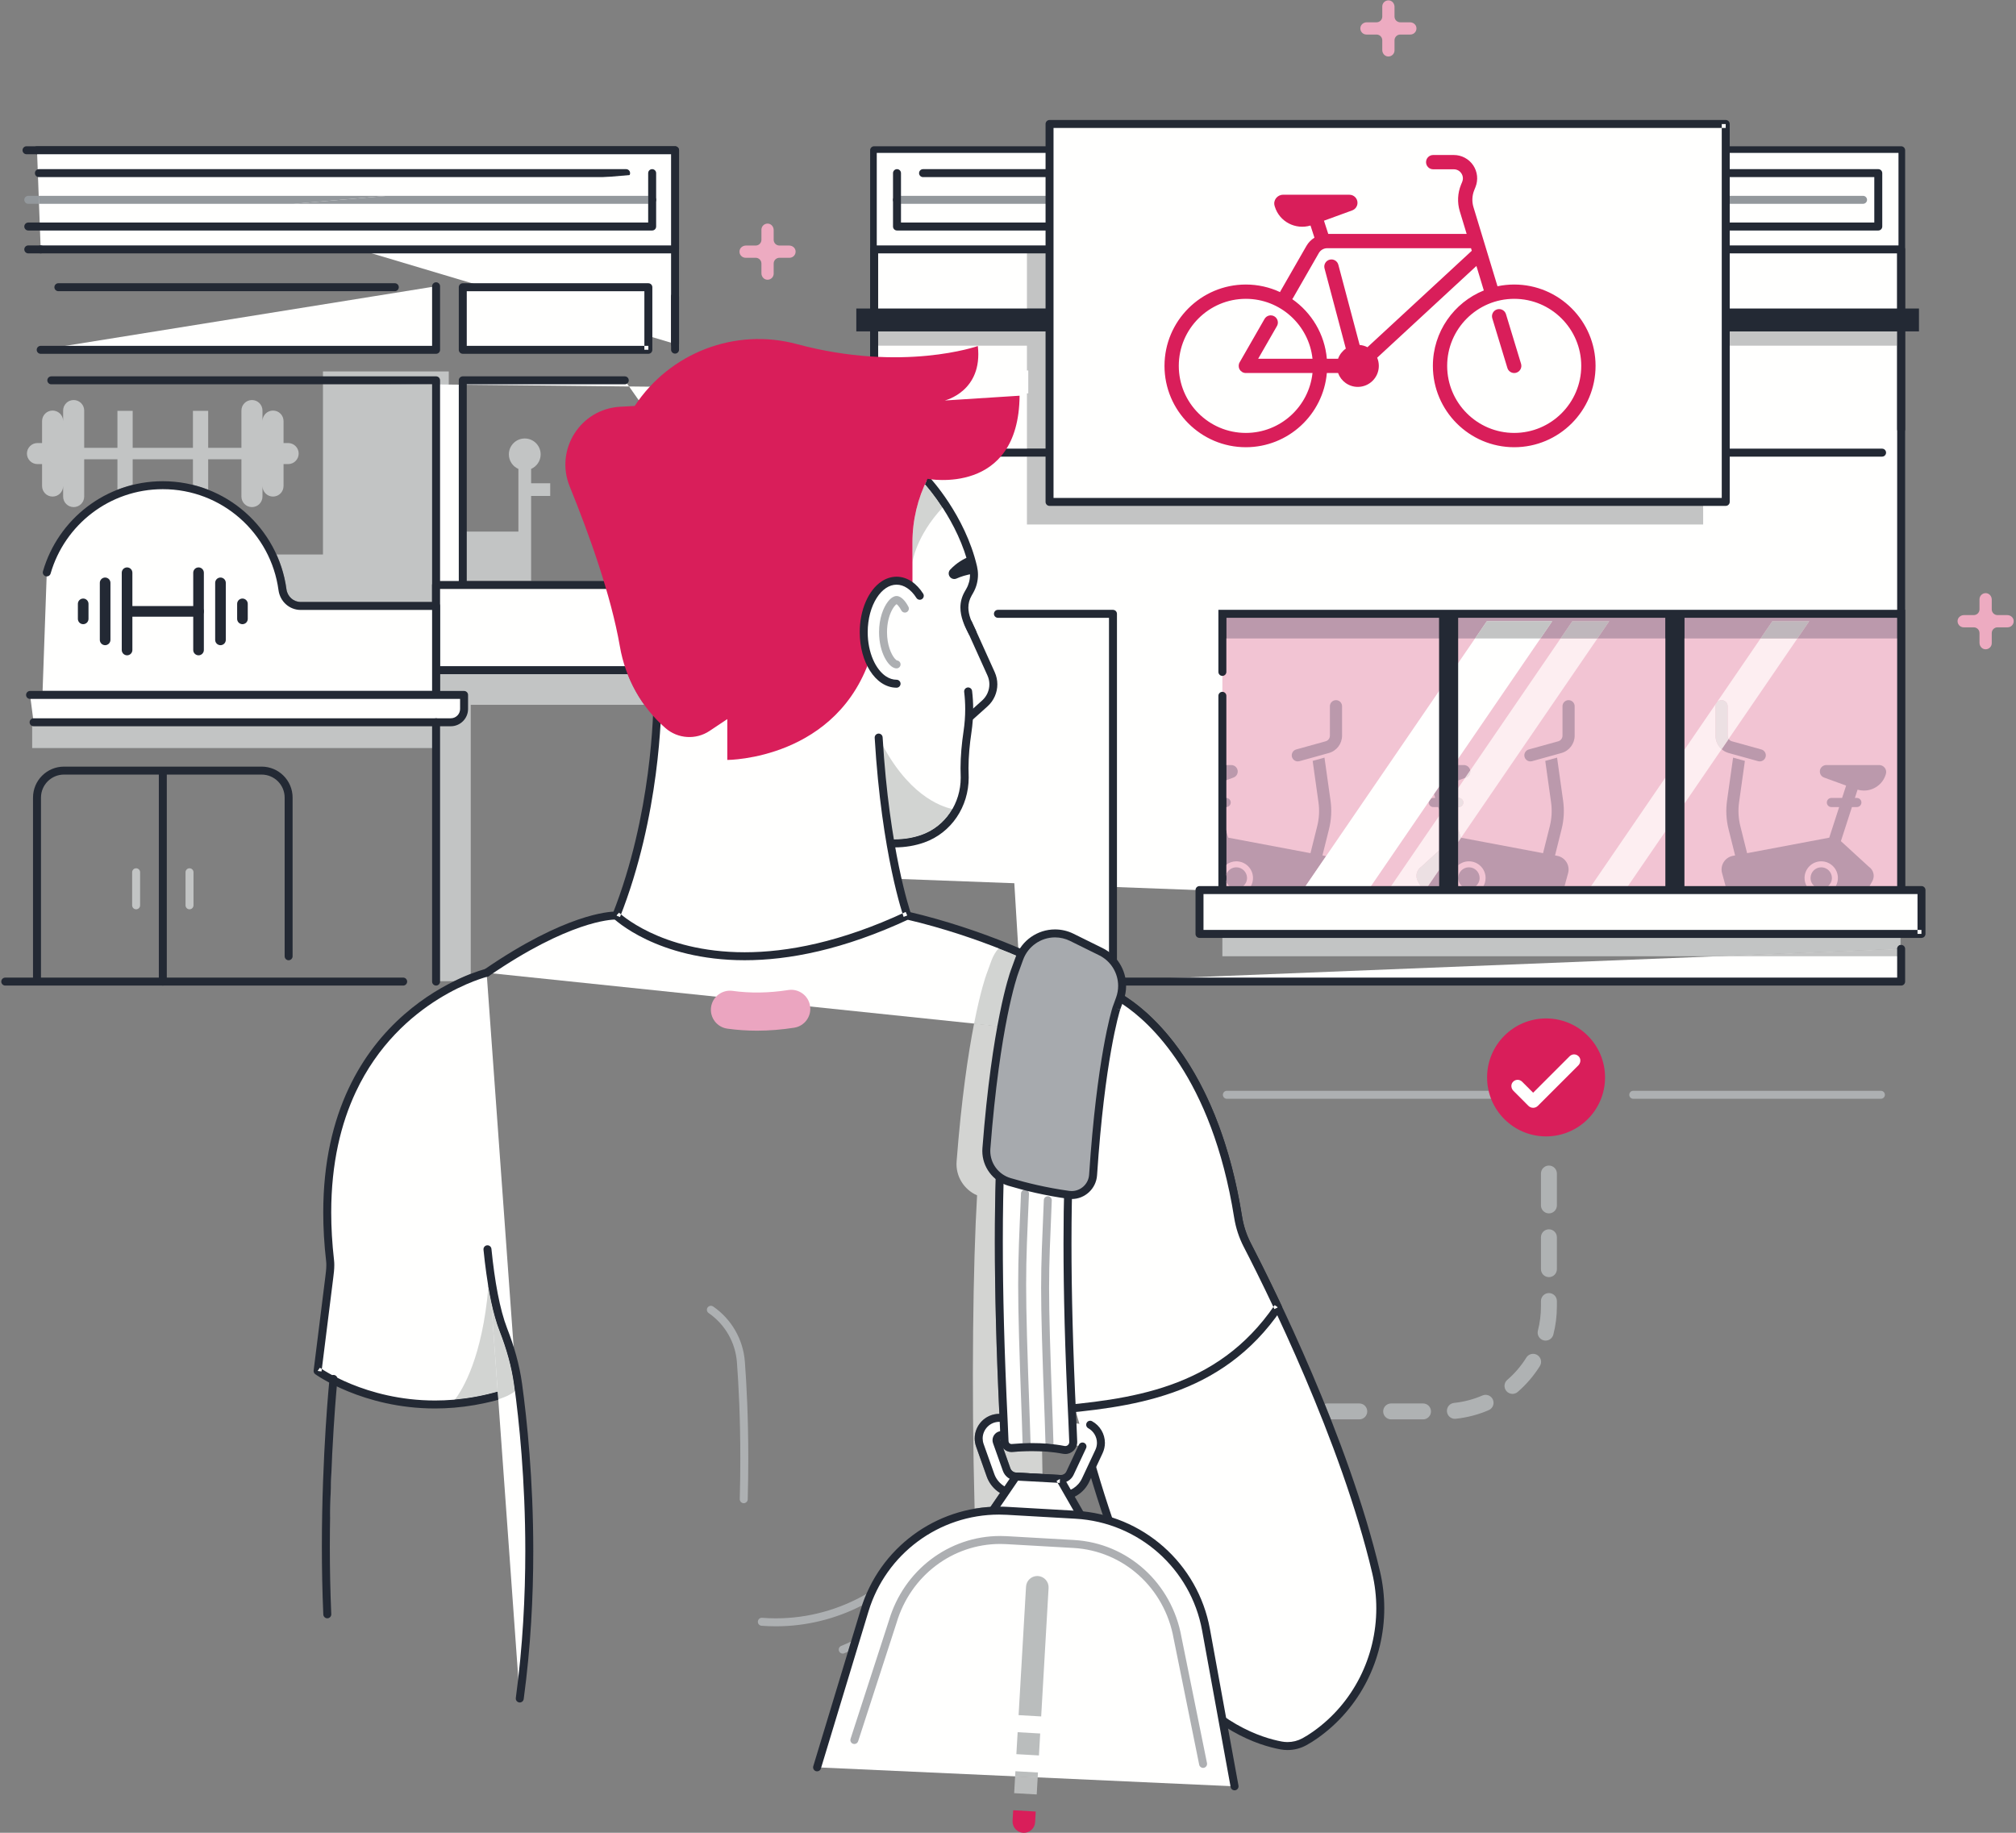 <?xml version="1.0" encoding="UTF-8"?>
<svg width="759px" height="690px" viewBox="0 0 759 690" version="1.1" xmlns="http://www.w3.org/2000/svg" xmlns:xlink="http://www.w3.org/1999/xlink">
    <rect x="0" y="0" width="759" height="690" fill="#808080" stroke="none"/>
    <!-- Generator: Sketch 50.2 (55047) - http://www.bohemiancoding.com/sketch -->
    <title>choice</title>
    <desc>Created with Sketch.</desc>
    <defs></defs>
    <g id="Page-1" stroke="none" stroke-width="1" fill="none" fill-rule="evenodd">
        <g id="choice">
            <path d="M708.13,413.668 L614.89,413.668 C614.07,413.668 613.4,412.996 613.4,412.169 C613.4,411.34 614.07,410.668 614.89,410.668 L708.13,410.668 C708.96,410.668 709.64,411.34 709.64,412.169 C709.64,412.996 708.96,413.668 708.13,413.668" id="Fill-14" fill="#ADB0B2"></path>
            <path d="M574.9,413.668 L461.9,413.668 C461.07,413.668 460.4,412.996 460.4,412.169 C460.4,411.34 461.07,410.668 461.9,410.668 L574.9,410.668 C575.72,410.668 576.4,411.34 576.4,412.169 C576.4,412.996 575.72,413.668 574.9,413.668" id="Fill-15" fill="#ADB0B2"></path>
            <polyline id="Fill-16" fill="#FFFFFE" points="254.15 145.676 254.15 322.176 254.15 145.676"></polyline>
            <path d="M252.65,145.676 L252.65,322.176 C252.65,323.005 253.32,323.677 254.15,323.677 C254.98,323.677 255.65,323.005 255.65,322.176 L255.65,145.676 C255.65,144.849 254.98,144.177 254.15,144.177 C253.32,144.177 252.65,144.849 252.65,145.676" id="Fill-17" fill="#232934"></path>
            <polyline id="Fill-18" fill="#FFFFFE" points="9.98 56.565 254.15 56.565 254.15 129.477 9.98 56.565"></polyline>
            <path d="M9.98,58.066 L252.65,58.066 L252.65,129.477 C252.65,130.305 253.32,130.977 254.15,130.977 C254.98,130.977 255.65,130.305 255.65,129.477 L255.65,56.566 C255.65,56.171 255.49,55.785 255.21,55.505 C254.93,55.226 254.54,55.066 254.15,55.066 L9.98,55.066 C9.16,55.066 8.48,55.738 8.48,56.566 C8.48,57.394 9.16,58.066 9.98,58.066" id="Fill-19" fill="#232934"></path>
            <path d="M151.79,369.545 L1.98,369.545" id="Fill-20" fill="#FFFFFE"></path>
            <path d="M151.79,368.045 L1.98,368.045 C1.16,368.045 0.48,368.717 0.48,369.545 C0.48,370.374 1.16,371.045 1.98,371.045 L151.79,371.045 C152.62,371.045 153.29,370.374 153.29,369.545 C153.29,368.717 152.62,368.045 151.79,368.045" id="Fill-21" fill="#232934"></path>
            <polyline id="Fill-22" fill="#FFFFFE" points="15.32 93.893 254.15 93.893 254.15 56.565 13.93 56.565 15.32 93.893"></polyline>
            <path d="M15.32,95.394 L254.15,95.394 C254.54,95.394 254.93,95.233 255.21,94.954 C255.49,94.675 255.65,94.288 255.65,93.894 L255.65,56.566 C255.65,56.171 255.49,55.785 255.21,55.505 C254.93,55.226 254.54,55.066 254.15,55.066 L13.93,55.066 C13.1,55.066 12.43,55.738 12.43,56.566 C12.43,57.394 13.1,58.066 13.93,58.066 L252.65,58.066 L252.65,92.394 L15.32,92.394 C14.49,92.394 13.82,93.065 13.82,93.894 C13.82,94.722 14.49,95.394 15.32,95.394" id="Fill-23" fill="#232934"></path>
            <path d="M10.65,93.894 L15.32,93.894" id="Fill-24" fill="#FFFFFE"></path>
            <path d="M10.65,95.394 L15.32,95.394 C16.15,95.394 16.82,94.722 16.82,93.894 C16.82,93.065 16.15,92.394 15.32,92.394 L10.65,92.394 C9.82,92.394 9.15,93.065 9.15,93.894 C9.15,94.722 9.82,95.394 10.65,95.394" id="Fill-25" fill="#232934"></path>
            <path d="M14.65,65.18 L235.72,65.18" id="Fill-26" fill="#FFFFFE"></path>
            <path d="M14.65,66.68 L235.72,66.68 C236.55,66.68 237.22,66.009 237.22,65.18 C237.22,64.352 236.55,63.68 235.72,63.68 L14.65,63.68 C13.82,63.68 13.15,64.352 13.15,65.18 C13.15,66.009 13.82,66.68 14.65,66.68" id="Fill-27" fill="#232934"></path>
            <polyline id="Fill-28" fill="#FFFFFE" points="245.53 65.181 245.53 85.279 10.65 85.279 245.53 65.181"></polyline>
            <path d="M244.03,65.181 L244.03,83.78 L10.65,83.78 C9.82,83.78 9.15,84.452 9.15,85.279 C9.15,86.108 9.82,86.78 10.65,86.78 L245.53,86.78 C245.93,86.78 246.32,86.619 246.59,86.34 C246.87,86.061 247.03,85.675 247.03,85.279 L247.03,65.181 C247.03,64.352 246.36,63.68 245.53,63.68 C244.7,63.68 244.03,64.352 244.03,65.181" id="Fill-29" fill="#232934"></path>
            <path d="M14.68,76.729 L10.65,76.729 C9.82,76.729 9.15,76.059 9.15,75.23 C9.15,74.401 9.82,73.73 10.65,73.73 L14.57,73.73 L14.68,76.729" id="Fill-30" fill="#93989C"></path>
            <polyline id="Fill-31" fill="#93989C" points="110.57 76.729 14.68 76.729 14.57 73.73 145.62 73.73 110.57 76.729"></polyline>
            <polyline id="Fill-32" fill="#93989C" points="244.03 76.729 110.57 76.729 145.62 73.73 244.03 73.73 244.03 76.729"></polyline>
            <path d="M245.53,76.729 L244.03,76.729 L244.03,73.73 L245.53,73.73 C246.36,73.73 247.03,74.401 247.03,75.23 C247.03,76.059 246.36,76.729 245.53,76.729" id="Fill-33" fill="#232934"></path>
            <polyline id="Fill-34" fill="#FFFFFE" points="408.14 369.545 715.76 369.545 715.76 357.228 408.14 369.545"></polyline>
            <path d="M408.14,371.045 L715.76,371.045 C716.16,371.045 716.54,370.885 716.82,370.606 C717.1,370.327 717.26,369.941 717.26,369.545 L717.26,357.228 C717.26,356.4 716.59,355.729 715.76,355.729 C714.93,355.729 714.26,356.4 714.26,357.228 L714.26,368.046 L408.14,368.046 C407.31,368.046 406.64,368.716 406.64,369.545 C406.64,370.374 407.31,371.045 408.14,371.045" id="Fill-35" fill="#232934"></path>
            <polyline id="Fill-36" fill="#FFFFFE" points="715.76 345.005 715.76 56.565 329.09 56.565 329.09 330.546 715.76 345.005"></polyline>
            <path d="M717.26,345.005 L717.26,56.565 C717.26,56.171 717.1,55.785 716.82,55.506 C716.54,55.226 716.16,55.066 715.76,55.066 L329.09,55.066 C328.7,55.066 328.31,55.226 328.03,55.506 C327.76,55.785 327.6,56.171 327.6,56.565 L327.6,330.546 C327.6,331.373 328.27,332.045 329.09,332.045 C329.92,332.045 330.59,331.373 330.59,330.546 L330.59,58.066 L714.26,58.066 L714.26,345.005 C714.26,345.834 714.93,346.504 715.76,346.504 C716.59,346.504 717.26,345.834 717.26,345.005" id="Fill-37" fill="#232934"></path>
            <polygon id="Fill-38" fill="#FFFFFE" points="329.09 93.893 715.76 93.893 715.76 56.565 329.09 56.565"></polygon>
            <path d="M715.76,93.893 L715.76,92.894 L330.09,92.894 L330.09,57.566 L714.76,57.566 L714.76,93.893 L715.76,93.893 L715.76,92.894 L715.76,93.893 L716.76,93.893 L716.76,56.565 C716.76,56.299 716.66,56.047 716.47,55.859 C716.28,55.67 716.03,55.566 715.76,55.566 L329.09,55.566 C328.83,55.566 328.57,55.673 328.39,55.859 C328.2,56.045 328.1,56.303 328.1,56.565 L328.1,93.893 C328.1,94.157 328.2,94.414 328.39,94.6 C328.57,94.787 328.83,94.893 329.09,94.893 L715.76,94.893 C716.03,94.893 716.28,94.79 716.47,94.6 C716.66,94.411 716.76,94.161 716.76,93.893 L715.76,93.893" id="Fill-39" fill="#232934"></path>
            <polygon id="Fill-40" fill="#FFFFFE" points="337.71 85.279 707.15 85.279 707.15 65.18 337.71 65.18"></polygon>
            <path d="M336.21,65.181 L336.21,85.279 C336.21,85.675 336.37,86.061 336.65,86.34 C336.93,86.619 337.31,86.78 337.71,86.78 L707.15,86.78 C707.54,86.78 707.93,86.619 708.21,86.34 C708.49,86.061 708.65,85.675 708.65,85.279 L708.65,65.181 C708.65,64.785 708.49,64.399 708.21,64.12 C707.93,63.841 707.54,63.68 707.15,63.68 L347.52,63.68 C346.69,63.68 346.02,64.352 346.02,65.181 C346.02,66.008 346.69,66.68 347.52,66.68 L705.65,66.68 L705.65,83.78 L339.21,83.78 L339.21,65.181 C339.21,64.352 338.54,63.68 337.71,63.68 C336.88,63.68 336.21,64.352 336.21,65.181" id="Fill-41" fill="#232934"></path>
            <path d="M701.41,76.729 L339.21,76.729 L339.21,73.73 L701.41,73.73 C702.24,73.73 702.92,74.401 702.92,75.23 C702.92,76.059 702.24,76.729 701.41,76.729" id="Fill-42" fill="#93989C"></path>
            <path d="M339.21,76.729 L337.71,76.729 C336.88,76.729 336.21,76.059 336.21,75.23 C336.21,74.401 336.88,73.73 337.71,73.73 L339.21,73.73 L339.21,76.729" id="Fill-43" fill="#232934"></path>
            <path d="M162.68,226.63 L113.2,226.63 C111.83,226.629 110.6,226.119 109.64,225.26 C108.69,224.399 108.02,223.192 107.84,221.807 C107.22,217.209 105.93,212.823 104.09,208.748 L121.59,208.748 L121.59,139.831 L168.96,139.831 L168.96,200.135 L195.17,200.135 L195.17,176.538 C193.06,175.613 191.58,173.513 191.58,171.062 C191.58,167.758 194.26,165.079 197.56,165.079 C200.87,165.079 203.55,167.758 203.55,171.062 C203.55,173.513 202.07,175.613 199.96,176.538 L199.96,181.929 L207.15,181.929 L207.15,186.718 L199.96,186.718 L199.96,218.734 L164.18,218.734 C163.79,218.734 163.4,218.894 163.12,219.173 C162.84,219.453 162.68,219.839 162.68,220.233 L162.68,226.63" id="Fill-44" fill="#C2C4C4"></path>
            <path d="M174.23,131.7 L244.1,131.7 L244.1,108.133 L174.23,108.133 L174.23,131.7 Z M244.1,155.852 L244.1,223.823 L174.23,223.823 L174.23,143.186 L235.22,143.186 L244.1,155.852 Z M19.32,143.186 L164.18,143.186 L164.18,233.873 L254.15,233.873 L254.15,145.677 L19.32,143.186 Z M254.15,131.629 L254.15,111.6 L254.15,131.629 Z M164.18,107.772 L164.18,131.7 L15.32,131.7 L164.18,107.772 Z M21.98,108.127 L148.64,108.127 L21.98,108.127 Z" id="Fill-45" fill="#FFFFFE"></path>
            <path d="M244.1,131.7 L244.1,130.2 L175.73,130.2 L175.73,109.633 L242.6,109.633 L242.6,131.7 L244.1,131.7 L244.1,130.2 L244.1,131.7 L245.6,131.7 L245.6,108.133 C245.6,107.738 245.44,107.351 245.16,107.072 C244.88,106.793 244.49,106.633 244.1,106.633 L174.23,106.633 C173.84,106.633 173.45,106.793 173.17,107.072 C172.89,107.351 172.73,107.738 172.73,108.133 L172.73,131.7 C172.73,132.095 172.89,132.482 173.17,132.761 C173.45,133.04 173.84,133.2 174.23,133.2 L244.1,133.2 C244.49,133.2 244.88,133.04 245.16,132.761 C245.44,132.481 245.6,132.095 245.6,131.7 L244.1,131.7 Z M242.6,155.852 L242.6,222.323 L175.73,222.323 L175.73,144.686 L235.22,144.686 C236.05,144.686 236.72,144.014 236.72,143.186 C236.72,142.358 236.05,141.686 235.22,141.686 L174.23,141.686 C173.84,141.686 173.45,141.846 173.17,142.125 C172.89,142.405 172.73,142.791 172.73,143.186 L172.73,223.823 C172.73,224.218 172.89,224.605 173.17,224.884 C173.45,225.163 173.84,225.323 174.23,225.323 L244.1,225.323 C244.49,225.323 244.88,225.163 245.16,224.884 C245.44,224.604 245.6,224.218 245.6,223.823 L245.6,155.852 C245.6,155.024 244.93,154.352 244.1,154.352 C243.27,154.352 242.6,155.024 242.6,155.852 Z M19.32,144.686 L162.68,144.686 L162.68,233.873 C162.68,234.268 162.84,234.654 163.12,234.934 C163.4,235.213 163.79,235.373 164.18,235.373 L254.15,235.373 C254.54,235.373 254.93,235.213 255.21,234.934 C255.49,234.654 255.65,234.268 255.65,233.873 L255.65,145.677 C255.65,144.848 254.98,144.177 254.15,144.177 C253.32,144.177 252.65,144.848 252.65,145.677 L252.65,232.373 L165.68,232.373 L165.68,143.186 C165.68,142.791 165.52,142.405 165.25,142.125 C164.97,141.846 164.58,141.686 164.18,141.686 L19.32,141.686 C18.49,141.686 17.82,142.358 17.82,143.186 C17.82,144.014 18.49,144.686 19.32,144.686 Z M255.65,131.629 L255.65,111.6 C255.65,110.771 254.98,110.1 254.15,110.1 C253.32,110.1 252.65,110.771 252.65,111.6 L252.65,131.629 C252.65,132.458 253.32,133.129 254.15,133.129 C254.98,133.129 255.65,132.458 255.65,131.629 Z M162.68,107.772 L162.68,130.2 L15.32,130.2 C14.49,130.2 13.82,130.872 13.82,131.7 C13.82,132.529 14.49,133.2 15.32,133.2 L164.18,133.2 C164.58,133.2 164.97,133.04 165.25,132.761 C165.52,132.481 165.68,132.095 165.68,131.7 L165.68,107.772 C165.68,106.944 165.01,106.272 164.18,106.272 C163.36,106.272 162.68,106.944 162.68,107.772 Z M21.98,109.627 L148.64,109.627 C149.47,109.627 150.14,108.955 150.14,108.127 C150.14,107.298 149.47,106.627 148.64,106.627 L21.98,106.627 C21.16,106.627 20.48,107.298 20.48,108.127 C20.48,108.955 21.16,109.627 21.98,109.627 Z" id="Fill-46" fill="#232934"></path>
            <polygon id="Fill-47" fill="#FFFFFE" points="164.18 252.298 263.72 252.298 263.72 220.233 164.18 220.233"></polygon>
            <path d="M263.72,252.298 L263.72,250.798 L165.68,250.798 L165.68,221.734 L262.23,221.734 L262.23,252.298 L263.72,252.298 L263.72,250.798 L263.72,252.298 L265.22,252.298 L265.22,220.233 C265.22,219.839 265.06,219.453 264.79,219.173 C264.51,218.894 264.12,218.734 263.72,218.734 L164.18,218.734 C163.79,218.734 163.4,218.894 163.12,219.173 C162.84,219.453 162.68,219.839 162.68,220.233 L162.68,252.298 C162.68,252.692 162.84,253.08 163.12,253.359 C163.4,253.638 163.79,253.797 164.18,253.797 L263.72,253.797 C264.12,253.797 264.51,253.638 264.79,253.359 C265.06,253.08 265.22,252.692 265.22,252.298 L263.72,252.298" id="Fill-48" fill="#232934"></path>
            <path d="M94.86,190.91 C92.67,190.91 90.89,189.135 90.89,186.944 L90.89,172.91 L78.38,172.91 L78.38,184.373 C76.52,183.646 74.61,183.035 72.64,182.547 L72.64,172.91 L49.95,172.91 L49.95,182.547 C47.99,183.034 46.07,183.646 44.21,184.372 L44.21,172.91 L31.7,172.91 L31.7,186.944 C31.7,189.135 29.92,190.91 27.73,190.91 C25.54,190.91 23.77,189.135 23.77,186.944 L23.77,182.98 C23.77,185.17 21.99,186.944 19.8,186.944 C17.61,186.944 15.84,185.17 15.84,182.98 L15.84,174.721 L14.11,174.721 C11.92,174.721 10.14,172.946 10.14,170.757 C10.14,168.567 11.92,166.791 14.11,166.791 L15.84,166.791 L15.84,158.532 C15.84,156.342 17.61,154.568 19.8,154.568 C21.99,154.568 23.77,156.342 23.77,158.532 L23.77,154.568 C23.77,152.378 25.54,150.604 27.73,150.604 C29.92,150.604 31.7,152.378 31.7,154.568 L31.7,168.602 L44.21,168.602 L44.21,154.68 L49.95,154.68 L49.95,168.602 L72.64,168.602 L72.64,154.68 L78.38,154.68 L78.38,168.602 L90.89,168.602 L90.89,154.568 C90.89,152.378 92.67,150.604 94.86,150.604 C97.05,150.604 98.82,152.378 98.82,154.568 L98.82,158.532 C98.82,156.342 100.6,154.568 102.79,154.568 C104.98,154.568 106.75,156.342 106.75,158.532 L106.75,166.791 L108.48,166.791 C110.67,166.791 112.45,168.567 112.45,170.757 C112.45,172.946 110.67,174.721 108.48,174.721 L106.75,174.721 L106.75,182.98 C106.75,185.17 104.98,186.944 102.79,186.944 C100.6,186.944 98.82,185.17 98.82,182.98 L98.82,186.944 C98.82,189.135 97.05,190.91 94.86,190.91" id="Fill-49" fill="#C2C4C4"></path>
            <path d="M15.98,261.629 L164.18,261.629 L164.18,228.131 L113.2,228.131 C109.69,228.131 106.82,225.486 106.35,222.008 C103.36,199.794 84.33,182.667 61.3,182.667 C40.57,182.667 23.08,196.54 17.61,215.507 L15.98,261.629" id="Fill-50" fill="#FFFFFE"></path>
            <path d="M15.98,263.129 L164.18,263.129 C164.58,263.129 164.97,262.969 165.24,262.69 C165.52,262.411 165.68,262.024 165.68,261.629 L165.68,228.131 C165.68,227.735 165.52,227.349 165.24,227.07 C164.97,226.791 164.58,226.63 164.18,226.63 L113.2,226.63 C111.83,226.629 110.6,226.119 109.64,225.26 C108.69,224.399 108.02,223.192 107.84,221.807 C104.75,198.856 85.09,181.17 61.3,181.167 C39.88,181.17 21.82,195.494 16.17,215.092 C15.94,215.888 16.4,216.719 17.19,216.948 C17.99,217.179 18.82,216.719 19.05,215.924 C24.34,197.585 41.25,184.163 61.3,184.168 C83.57,184.163 101.97,200.733 104.86,222.208 C105.15,224.3 106.15,226.155 107.63,227.487 C109.11,228.819 111.07,229.632 113.2,229.63 L162.68,229.63 L162.68,260.13 L15.98,260.13 C15.15,260.13 14.48,260.801 14.48,261.629 C14.48,262.458 15.15,263.129 15.98,263.129" id="Fill-51" fill="#232934"></path>
            <polygon id="Fill-52" fill="#C2C4C4" points="12.11 281.619 163.7 281.619 163.7 271.919 12.11 271.919"></polygon>
            <path d="M170.95,369.404 L164.18,369.404 L164.18,263.129 C164.58,263.129 164.97,262.969 165.24,262.69 C165.52,262.411 165.68,262.024 165.68,261.629 L165.68,253.797 L236.28,253.797 C237.89,257.895 239.99,261.773 242.55,265.338 L177.23,265.338 L177.23,366.64 C175.45,367.33 173.32,368.238 170.95,369.404" id="Fill-53" fill="#C2C4C4"></path>
            <path d="M236.28,253.797 L165.68,253.797 L165.68,252.298 L235.72,252.298 C235.9,252.801 236.09,253.301 236.28,253.797" id="Fill-54" fill="#232934"></path>
            <path d="M164.18,263.129 L164.18,252.298 L165.68,252.298 L165.68,261.629 C165.68,262.024 165.52,262.411 165.24,262.69 C164.97,262.969 164.58,263.129 164.18,263.129" id="Fill-55" fill="#232934"></path>
            <path d="M110.16,360.009 L110.16,300.276 C110.16,293.834 104.94,288.614 98.5,288.614 L24.09,288.614 C17.65,288.614 12.43,293.834 12.43,300.276 L12.43,369.058 C12.43,369.885 13.1,370.557 13.93,370.557 C14.76,370.557 15.43,369.885 15.43,369.058 L15.43,300.276 C15.43,297.88 16.4,295.724 17.96,294.151 C19.54,292.58 21.69,291.614 24.09,291.613 L98.5,291.613 C100.9,291.614 103.05,292.58 104.63,294.151 C106.2,295.724 107.16,297.88 107.17,300.276 L107.17,360.009 C107.17,360.838 107.84,361.51 108.66,361.51 C109.49,361.51 110.16,360.838 110.16,360.009" id="Fill-56" fill="#232934"></path>
            <path d="M11.32,261.629 L174.72,261.629 L174.72,266.915 C174.72,269.679 172.48,271.919 169.71,271.919 L12.65,271.919" id="Fill-57" fill="#FFFFFE"></path>
            <path d="M11.32,263.129 L173.22,263.129 L173.22,266.915 C173.21,267.888 172.83,268.754 172.19,269.393 C171.55,270.029 170.68,270.418 169.71,270.419 L12.65,270.419 C11.82,270.419 11.15,271.09 11.15,271.919 C11.15,272.747 11.82,273.419 12.65,273.419 L169.71,273.419 C173.3,273.418 176.21,270.507 176.22,266.915 L176.22,261.629 C176.22,261.234 176.06,260.848 175.78,260.569 C175.5,260.289 175.11,260.129 174.72,260.129 L11.32,260.129 C10.49,260.129 9.82,260.801 9.82,261.629 C9.82,262.458 10.49,263.129 11.32,263.129" id="Fill-58" fill="#232934"></path>
            <path d="M51.25,342.332 C50.42,342.332 49.75,341.66 49.75,340.831 L49.75,328.388 C49.75,327.56 50.42,326.888 51.25,326.888 C52.08,326.888 52.75,327.56 52.75,328.388 L52.75,340.831 C52.75,341.66 52.08,342.332 51.25,342.332" id="Fill-59" fill="#C2C4C4"></path>
            <path d="M71.35,342.332 C70.52,342.332 69.85,341.66 69.85,340.831 L69.85,328.388 C69.85,327.56 70.52,326.888 71.35,326.888 C72.18,326.888 72.85,327.56 72.85,328.388 L72.85,340.831 C72.85,341.66 72.18,342.332 71.35,342.332" id="Fill-60" fill="#C2C4C4"></path>
            <path d="M61.3,291.14 L61.3,369.545" id="Fill-61" fill="#FFFFFE"></path>
            <path d="M59.8,291.14 L59.8,369.545 C59.8,370.374 60.47,371.045 61.3,371.045 C62.12,371.045 62.8,370.374 62.8,369.545 L62.8,291.14 C62.8,290.311 62.12,289.64 61.3,289.64 C60.47,289.64 59.8,290.311 59.8,291.14" id="Fill-62" fill="#232934"></path>
            <path d="M164.18,271.919 L164.18,369.545" id="Fill-63" fill="#FFFFFE"></path>
            <path d="M162.68,271.919 L162.68,369.545 C162.68,370.374 163.36,371.045 164.18,371.045 C165.01,371.045 165.68,370.374 165.68,369.545 L165.68,271.919 C165.68,271.09 165.01,270.419 164.18,270.419 C163.36,270.419 162.68,271.09 162.68,271.919" id="Fill-64" fill="#232934"></path>
            <path d="M47.84,215.616 L47.84,244.712" id="Fill-65" fill="#FFFFFE"></path>
            <path d="M45.84,215.616 L45.84,244.712 C45.84,245.817 46.74,246.712 47.84,246.712 C48.95,246.712 49.84,245.817 49.84,244.712 L49.84,215.616 C49.84,214.512 48.95,213.616 47.84,213.616 C46.74,213.616 45.84,214.512 45.84,215.616" id="Fill-66" fill="#232934"></path>
            <path d="M39.58,219.43 L39.58,240.899" id="Fill-67" fill="#FFFFFE"></path>
            <path d="M37.58,219.43 L37.58,240.899 C37.58,242.003 38.48,242.899 39.58,242.899 C40.68,242.899 41.58,242.003 41.58,240.899 L41.58,219.43 C41.58,218.325 40.68,217.43 39.58,217.43 C38.48,217.43 37.58,218.325 37.58,219.43" id="Fill-68" fill="#232934"></path>
            <path d="M31.32,227.339 L31.32,232.989" id="Fill-69" fill="#FFFFFE"></path>
            <path d="M29.32,227.339 L29.32,232.989 C29.32,234.094 30.21,234.989 31.32,234.989 C32.42,234.989 33.32,234.094 33.32,232.989 L33.32,227.339 C33.32,226.235 32.42,225.339 31.32,225.339 C30.21,225.339 29.32,226.235 29.32,227.339" id="Fill-70" fill="#232934"></path>
            <path d="M74.75,244.712 L74.75,215.616" id="Fill-71" fill="#FFFFFE"></path>
            <path d="M76.75,244.712 L76.75,215.616 C76.75,214.512 75.85,213.616 74.75,213.616 C73.65,213.616 72.75,214.512 72.75,215.616 L72.75,244.712 C72.75,245.817 73.65,246.712 74.75,246.712 C75.85,246.712 76.75,245.817 76.75,244.712" id="Fill-72" fill="#232934"></path>
            <path d="M83.01,240.899 L83.01,219.43" id="Fill-73" fill="#FFFFFE"></path>
            <path d="M85.01,240.899 L85.01,219.43 C85.01,218.325 84.12,217.43 83.01,217.43 C81.91,217.43 81.01,218.325 81.01,219.43 L81.01,240.899 C81.01,242.003 81.91,242.899 83.01,242.899 C84.12,242.899 85.01,242.003 85.01,240.899" id="Fill-74" fill="#232934"></path>
            <path d="M91.28,232.989 L91.28,227.339" id="Fill-75" fill="#FFFFFE"></path>
            <path d="M93.28,232.989 L93.28,227.339 C93.28,226.235 92.38,225.339 91.28,225.339 C90.17,225.339 89.28,226.235 89.28,227.339 L89.28,232.989 C89.28,234.094 90.17,234.989 91.28,234.989 C92.38,234.989 93.28,234.094 93.28,232.989" id="Fill-76" fill="#232934"></path>
            <path d="M47.84,230.164 L74.75,230.164" id="Fill-77" fill="#FFFFFE"></path>
            <path d="M47.84,232.164 L74.75,232.164 C75.85,232.164 76.75,231.269 76.75,230.164 C76.75,229.059 75.85,228.164 74.75,228.164 L47.84,228.164 C46.74,228.164 45.84,229.059 45.84,230.164 C45.84,231.269 46.74,232.164 47.84,232.164" id="Fill-78" fill="#232934"></path>
            <polyline id="Fill-79" fill="#F2C4D3" points="460.21 261.961 460.21 340.831 715.76 340.831 715.76 231.091 460.21 231.091 460.21 261.961"></polyline>
            <path d="M458.71,261.961 L458.71,342.332 L717.26,342.332 L717.26,229.591 L458.71,229.591 L458.71,252.957 C458.71,253.786 459.38,254.457 460.21,254.457 C461.04,254.457 461.71,253.786 461.71,252.957 L461.71,232.59 L714.26,232.59 L714.26,339.332 L461.71,339.332 L461.71,261.961 C461.71,261.132 461.04,260.462 460.21,260.462 C459.38,260.462 458.71,261.132 458.71,261.961" id="Fill-80" fill="#232934"></path>
            <path d="M708.58,168.909 L330.59,168.909 L330.59,95.394 L714.26,95.394 L714.26,161.614 C714.26,162.443 714.93,163.113 715.76,163.113 C716.59,163.113 717.26,162.443 717.26,161.614 L717.26,93.893 C717.26,93.499 717.1,93.113 716.82,92.832 C716.54,92.553 716.16,92.394 715.76,92.394 L329.09,92.394 C328.7,92.394 328.31,92.553 328.03,92.832 C327.76,93.112 327.6,93.499 327.6,93.893 L327.6,170.41 C327.6,170.804 327.76,171.19 328.03,171.47 C328.31,171.749 328.7,171.909 329.09,171.909 L708.58,171.909 C709.41,171.909 710.08,171.237 710.08,170.41 C710.08,169.581 709.41,168.909 708.58,168.909" id="Fill-81" fill="#232934"></path>
            <polygon id="Fill-82" fill="#232934" points="322.39 124.761 722.47 124.761 722.47 116.148 322.39 116.148"></polygon>
            <path d="M386.63,197.459 L641.22,197.459 L641.22,171.909 L386.63,171.909 L386.63,197.459 Z M641.22,168.909 L386.63,168.909 L386.63,148.088 L387.13,148.088 L387.13,139.477 L386.63,139.477 L386.63,130.142 L330.59,130.142 L330.59,124.761 L714.26,124.761 L714.26,130.142 L641.22,130.142 L641.22,139.477 L645.86,139.477 L645.86,148.088 L641.22,148.088 L641.22,168.909 Z" id="Fill-83" fill="#C3C4C4"></path>
            <path d="M386.63,171.909 L641.22,171.909 L641.22,168.909 L386.63,168.909 L386.63,171.909 Z M714.26,130.142 L715.52,130.142 L715.52,124.761 L714.26,124.761 L714.26,130.142 Z M329.34,130.142 L330.59,130.142 L330.59,124.761 L329.34,124.761 L329.34,130.142 Z" id="Fill-84" fill="#232934"></path>
            <polygon id="Fill-85" fill="#C3C4C4" points="386.63 116.148 641.22 116.148 641.22 95.394 386.63 95.394"></polygon>
            <polygon id="Fill-86" fill="#232934" points="386.63 95.394 641.22 95.394 641.22 93.893 386.63 93.893"></polygon>
            <polyline id="Fill-87" fill="#232934" points="715.52 124.761 329.34 124.761 329.34 121.531 386.63 121.531 386.63 116.148 641.22 116.148 641.22 121.531 715.52 121.531 715.52 124.761"></polyline>
            <polygon id="Fill-88" fill="#FFFFFE" points="395.14 188.955 649.72 188.955 649.72 46.676 395.14 46.676"></polygon>
            <path d="M649.72,46.676 L649.72,45.176 L395.14,45.176 C394.74,45.176 394.36,45.336 394.08,45.616 C393.8,45.895 393.64,46.281 393.64,46.676 L393.64,188.955 C393.64,189.35 393.8,189.736 394.08,190.016 C394.36,190.295 394.74,190.455 395.14,190.455 L649.72,190.455 C650.11,190.455 650.5,190.295 650.78,190.016 C651.06,189.736 651.22,189.35 651.22,188.955 L651.22,46.676 C651.22,46.281 651.06,45.895 650.78,45.616 C650.5,45.336 650.11,45.176 649.72,45.176 L649.72,46.676 L648.22,46.676 L648.22,187.455 L396.64,187.455 L396.64,48.176 L649.72,48.176 L649.72,46.676 L648.22,46.676 L649.72,46.676" id="Fill-89" fill="#232934"></path>
            <path d="M468.09,333.589 L462.84,333.589 C462.34,333.16 461.95,332.611 461.71,331.988 L461.71,329.102 C462.29,327.595 463.75,326.523 465.46,326.523 C467.68,326.523 469.49,328.328 469.49,330.544 C469.49,331.76 468.94,332.851 468.09,333.589" id="Fill-90" fill="#BB99AC"></path>
            <path d="M461.71,331.988 C461.54,331.54 461.44,331.053 461.44,330.544 C461.44,330.036 461.54,329.55 461.71,329.102 L461.71,331.988" id="Fill-91" fill="#232934"></path>
            <path d="M488.61,286.649 C487.61,286.649 486.69,285.984 486.41,284.97 C486.07,283.751 486.79,282.491 488,282.153 L499.08,279.083 C500.03,278.82 500.69,277.946 500.69,276.959 L500.69,265.878 C500.69,264.615 501.72,263.59 502.98,263.59 C504.25,263.59 505.27,264.615 505.27,265.878 L505.27,276.959 C505.27,279.996 503.23,282.684 500.3,283.494 L489.23,286.564 C489.02,286.621 488.82,286.649 488.61,286.649" id="Fill-92" fill="#BB99AC"></path>
            <path d="M461.71,293.706 L461.71,288.026 L463.56,288.026 C464.9,288.026 465.99,289.111 465.99,290.449 C465.99,291.468 465.35,292.378 464.4,292.726 L461.71,293.706" id="Fill-93" fill="#BB99AC"></path>
            <polyline id="Fill-94" fill="#232934" points="460.21 294.253 460.21 288.026 461.71 288.026 461.71 293.706 460.21 294.253"></polyline>
            <path d="M461.71,303.838 L461.71,300.407 C462.63,300.443 463.36,301.198 463.36,302.123 C463.36,303.049 462.63,303.802 461.71,303.838" id="Fill-95" fill="#BB99AC"></path>
            <path d="M461.64,303.839 L460.21,303.839 L460.21,300.406 L461.64,300.406 C461.66,300.406 461.69,300.406 461.71,300.407 L461.71,303.838 C461.69,303.839 461.66,303.839 461.64,303.839" id="Fill-96" fill="#232934"></path>
            <path d="M491.54,333.589 L470.95,333.589 C471.46,332.687 471.74,331.648 471.74,330.544 C471.74,327.083 468.93,324.267 465.46,324.267 C464.05,324.267 462.76,324.735 461.71,325.523 L461.71,313.105 L462.44,315.367 L493.38,321.199 L495.92,311.015 C496.66,308.07 496.81,305.054 496.39,302.049 L494.2,286.46 L498.65,285.226 L500.93,301.412 C501.43,305.001 501.24,308.607 500.36,312.125 L497.88,322.048 L498.73,322.208 C498.9,322.241 499.07,322.283 499.24,322.332 L491.54,333.589" id="Fill-97" fill="#BB99AC"></path>
            <path d="M460.21,327.129 L460.21,308.464 L461.71,313.105 L461.71,325.523 C461.12,325.966 460.61,326.51 460.21,327.129" id="Fill-98" fill="#232934"></path>
            <path d="M589.04,333.589 L558.52,333.589 C559.03,332.687 559.31,331.648 559.31,330.544 C559.31,327.083 556.5,324.267 553.03,324.267 C551.49,324.267 550.08,324.826 548.98,325.752 L548.98,316.978 L550.08,315.38 L580.94,321.199 L583.49,311.015 C584.22,308.07 584.38,305.054 583.96,302.049 L581.77,286.46 L586.22,285.226 L588.49,301.412 C589,305.001 588.81,308.607 587.93,312.125 L585.45,322.048 L586.3,322.208 C589.29,322.772 591.17,325.774 590.37,328.714 L589.04,333.589 M541.8,333.589 L537.61,333.589 L541.8,327.468 L541.8,333.589 M541.8,304.866 L541.47,303.839 L539.62,303.839 C538.67,303.839 537.9,303.071 537.9,302.123 C537.9,302.01 537.91,301.9 537.93,301.794 L538.7,300.67 C538.97,300.503 539.28,300.406 539.62,300.406 L540.36,300.406 L539.89,298.939 L541.8,296.138 L541.8,304.866 M548.98,293.814 L548.98,288.026 L551.13,288.026 C552.34,288.026 553.34,288.909 553.53,290.065 L551.62,292.852 L548.98,293.814" id="Fill-99" fill="#BB99AC"></path>
            <path d="M555.66,333.589 L550.41,333.589 C549.55,332.851 549.01,331.76 549.01,330.544 C549.01,328.328 550.81,326.523 553.03,326.523 C555.25,326.523 557.06,328.328 557.06,330.544 C557.06,331.76 556.51,332.851 555.66,333.589" id="Fill-100" fill="#BB99AC"></path>
            <path d="M576.18,286.649 C575.18,286.649 574.26,285.984 573.98,284.97 C573.64,283.751 574.36,282.491 575.57,282.153 L586.65,279.083 C587.6,278.82 588.26,277.946 588.26,276.959 L588.26,265.878 C588.26,264.615 589.29,263.59 590.55,263.59 C591.82,263.59 592.84,264.615 592.84,265.878 L592.84,276.959 C592.84,279.996 590.8,282.684 587.87,283.494 L576.8,286.564 C576.59,286.621 576.39,286.649 576.18,286.649" id="Fill-101" fill="#BB99AC"></path>
            <path d="M703.87,333.589 L691.16,333.589 C691.66,332.687 691.95,331.648 691.95,330.544 C691.95,327.083 689.13,324.267 685.67,324.267 C682.21,324.267 679.39,327.083 679.39,330.544 C679.39,331.648 679.68,332.687 680.18,333.589 L649.67,333.589 L648.34,328.714 C647.53,325.774 649.41,322.772 652.41,322.208 L653.25,322.048 L650.77,312.125 C649.89,308.607 649.71,305.001 650.21,301.412 L652.49,285.226 L656.93,286.46 L654.74,302.049 C654.32,305.054 654.48,308.07 655.22,311.015 L657.76,321.199 L688.69,315.367 L692.42,303.839 L689.49,303.839 C688.54,303.839 687.78,303.071 687.78,302.123 C687.78,301.175 688.54,300.406 689.49,300.406 L693.53,300.406 L695.04,295.753 L686.74,292.726 C685.78,292.378 685.15,291.468 685.15,290.449 C685.15,289.111 686.23,288.026 687.57,288.026 L707.49,288.026 C709.21,288.026 710.5,289.66 710.03,291.314 L709.96,291.57 C708.83,295.288 705.41,297.63 701.74,297.63 C700.95,297.63 700.14,297.521 699.35,297.293 L698.34,300.406 L699.09,300.406 C700.03,300.406 700.8,301.175 700.8,302.123 C700.8,303.071 700.03,303.839 699.09,303.839 L697.23,303.839 L693.08,316.674 L703.59,326.301 C705.39,327.506 705.96,329.897 704.89,331.783 L703.87,333.589" id="Fill-102" fill="#BB99AC"></path>
            <path d="M688.3,333.589 L683.05,333.589 C682.19,332.851 681.65,331.76 681.65,330.544 C681.65,328.328 683.45,326.523 685.67,326.523 C687.89,326.523 689.69,328.328 689.69,330.544 C689.69,331.76 689.15,332.851 688.3,333.589" id="Fill-103" fill="#BB99AC"></path>
            <path d="M662.52,286.649 C662.32,286.649 662.11,286.621 661.91,286.564 L650.83,283.494 C649.83,283.216 648.93,282.716 648.18,282.057 L650.82,278.193 C651.11,278.617 651.54,278.94 652.06,279.083 L663.13,282.153 C664.35,282.491 665.06,283.751 664.73,284.97 C664.44,285.984 663.52,286.649 662.52,286.649" id="Fill-104" fill="#BB99AC"></path>
            <polyline id="Fill-105" fill="#FFFFFE" points="515.15 335.089 490.51 335.089 559.77 233.873 584.41 233.873 515.15 335.089"></polyline>
            <path d="M534.84,333.589 L523.74,333.589 L541.8,307.196 L541.8,320.17 L535.11,326.301 C533.31,327.506 532.75,329.897 533.81,331.783 L534.84,333.589" id="Fill-106" fill="#FDEEF1"></path>
            <path d="M537.61,333.589 L534.84,333.589 L533.81,331.783 C532.75,329.897 533.31,327.506 535.11,326.301 L541.8,320.17 L541.8,327.468 L537.61,333.589" id="Fill-107" fill="#ECE0E3"></path>
            <path d="M550.08,315.38 L550.01,315.367 L548.98,312.186 L548.98,303.839 L549.21,303.839 C550.16,303.839 550.93,303.071 550.93,302.123 C550.93,301.175 550.16,300.406 549.21,300.406 L548.98,300.406 L548.98,296.706 L551.62,292.852 L551.96,292.726 C552.92,292.378 553.56,291.468 553.56,290.449 C553.56,290.318 553.55,290.19 553.53,290.065 L587.53,240.37 L601.41,240.37 L550.08,315.38" id="Fill-108" fill="#FDEEF1"></path>
            <path d="M548.98,316.978 L548.98,312.186 L550.01,315.367 L550.08,315.38 L548.98,316.978 M549.21,303.839 L548.98,303.839 L548.98,300.406 L549.21,300.406 C550.16,300.406 550.93,301.175 550.93,302.123 C550.93,303.071 550.16,303.839 549.21,303.839 M551.62,292.852 L553.53,290.065 C553.55,290.19 553.56,290.318 553.56,290.449 C553.56,291.468 552.92,292.378 551.96,292.726 L551.62,292.852" id="Fill-109" fill="#ECE0E3"></path>
            <path d="M612.91,333.589 L599.04,333.589 L626.99,292.75 L626.99,313.021 L612.91,333.589 M634.17,302.532 L634.17,282.26 L662.83,240.37 L676.7,240.37 L650.82,278.193 C650.58,277.837 650.44,277.41 650.44,276.959 L650.44,265.878 C650.44,264.615 649.42,263.59 648.15,263.59 C646.89,263.59 645.86,264.615 645.86,265.878 L645.86,276.959 C645.86,278.953 646.74,280.796 648.18,282.057 L634.17,302.532" id="Fill-110" fill="#FDEEF1"></path>
            <path d="M648.18,282.057 C646.74,280.796 645.86,278.953 645.86,276.959 L645.86,265.878 C645.86,264.615 646.89,263.59 648.15,263.59 C649.42,263.59 650.44,264.615 650.44,265.878 L650.44,276.959 C650.44,277.41 650.58,277.837 650.82,278.193 L648.18,282.057" id="Fill-111" fill="#ECE0E3"></path>
            <polygon id="Fill-112" fill="#232934" points="541.8 340.831 548.98 340.831 548.98 231.091 541.8 231.091"></polygon>
            <polygon id="Fill-113" fill="#232934" points="626.99 340.831 634.17 340.831 634.17 231.091 626.99 231.091"></polygon>
            <polygon id="Fill-114" fill="#FFFFFE" points="451.59 351.6 723.42 351.6 723.42 335.089 451.59 335.089"></polygon>
            <path d="M723.42,351.6 L723.42,350.099 L453.1,350.099 L453.1,336.589 L721.92,336.589 L721.92,351.6 L723.42,351.6 L723.42,350.099 L723.42,351.6 L724.92,351.6 L724.92,335.089 C724.92,334.694 724.76,334.308 724.48,334.028 C724.2,333.749 723.81,333.589 723.42,333.589 L451.59,333.589 C451.2,333.589 450.81,333.749 450.53,334.028 C450.25,334.307 450.1,334.694 450.1,335.089 L450.1,351.6 C450.1,351.994 450.25,352.38 450.53,352.659 C450.81,352.94 451.2,353.099 451.59,353.099 L723.42,353.099 C723.81,353.099 724.2,352.94 724.48,352.659 C724.76,352.38 724.92,351.994 724.92,351.6 L723.42,351.6" id="Fill-115" fill="#232934"></path>
            <path d="M570.08,162.987 C556.16,162.987 544.84,151.663 544.84,137.744 C544.84,123.825 556.16,112.501 570.08,112.501 C584,112.501 595.32,123.825 595.32,137.744 C595.32,151.663 584,162.987 570.08,162.987 Z M514.83,130.72 C513.94,130.256 512.94,129.958 511.89,129.867 L503.87,99.673 C503.49,98.237 502.02,97.382 500.58,97.764 C499.14,98.145 498.29,99.619 498.67,101.056 L506.69,131.248 C505.36,132.175 504.33,133.501 503.77,135.052 L499.54,135.052 C498.73,125.771 493.76,117.667 486.51,112.612 C486.58,112.519 486.67,112.439 486.73,112.335 L496.52,95.275 C497.16,94.147 498.37,93.447 499.67,93.447 L553.82,93.447 L554.11,94.407 L514.83,130.72 Z M469.04,162.987 C455.12,162.987 443.8,151.663 443.8,137.744 C443.8,123.825 455.12,112.501 469.04,112.501 C482.05,112.501 492.79,122.394 494.14,135.052 L473.69,135.052 L480.75,122.757 C481.49,121.469 481.04,119.824 479.75,119.083 C478.46,118.344 476.82,118.79 476.08,120.079 L466.71,136.404 C466.23,137.237 466.23,138.262 466.71,139.093 C467.19,139.924 468.08,140.435 469.04,140.435 L494.14,140.435 C492.79,153.093 482.05,162.987 469.04,162.987 Z M570.08,107.118 C567.93,107.118 565.82,107.345 563.79,107.77 L554.74,77.969 C554.11,75.885 554.21,73.625 555.03,71.606 L555.49,70.45 C556.59,67.734 556.27,64.663 554.64,62.234 C553,59.804 550.27,58.354 547.34,58.354 L539.58,58.354 C538.09,58.354 536.89,59.559 536.89,61.045 C536.89,62.532 538.09,63.737 539.58,63.737 L547.34,63.737 C548.5,63.737 549.53,64.286 550.17,65.242 C550.82,66.199 550.94,67.361 550.51,68.43 L550.04,69.586 C548.76,72.743 548.6,76.276 549.59,79.534 L552.18,88.064 L500.07,88.064 L498.46,83.089 L509.08,79.213 C510.28,78.775 511.08,77.635 511.08,76.357 C511.08,74.678 509.72,73.317 508.04,73.317 L483.05,73.317 C480.9,73.317 479.27,75.367 479.86,77.442 C479.89,77.55 479.92,77.657 479.95,77.762 C481.68,83.475 487.74,86.598 493.39,84.903 L494.87,89.475 C493.64,90.248 492.59,91.301 491.85,92.596 L482.06,109.657 C482,109.757 481.96,109.863 481.92,109.967 C478,108.144 473.64,107.118 469.04,107.118 C452.16,107.118 438.42,120.857 438.42,137.744 C438.42,154.631 452.16,168.369 469.04,168.369 C485.02,168.369 498.17,156.065 499.54,140.435 L503.77,140.435 C504.87,143.478 507.78,145.656 511.2,145.656 C515.57,145.656 519.11,142.113 519.11,137.744 C519.11,136.653 518.89,135.613 518.49,134.667 L555.85,100.13 L558.64,109.343 C547.41,113.884 539.46,124.899 539.46,137.744 C539.46,154.631 553.19,168.369 570.08,168.369 C586.97,168.369 600.71,154.631 600.71,137.744 C600.71,120.857 586.97,107.118 570.08,107.118 Z" id="Fill-116" fill="#D91E5A"></path>
            <path d="M566.98,118.272 C566.55,116.849 565.04,116.046 563.62,116.479 C562.2,116.911 561.4,118.414 561.83,119.836 L567.51,138.526 C567.86,139.687 568.93,140.436 570.08,140.436 C570.34,140.436 570.6,140.398 570.86,140.319 C572.29,139.887 573.09,138.384 572.66,136.961 L566.98,118.272" id="Fill-117" fill="#D91E5A"></path>
            <polyline id="Fill-118" fill="#BB99AC" points="714.26 240.37 676.7 240.37 681.15 233.873 667.28 233.873 662.83 240.37 634.17 240.37 634.17 232.59 714.26 232.59 714.26 240.37"></polyline>
            <polyline id="Fill-119" fill="#232934" points="715.52 240.37 714.26 240.37 714.26 232.59 634.17 232.59 634.17 232.161 715.52 232.161 715.52 240.37"></polyline>
            <polyline id="Fill-120" fill="#BFB7BC" points="676.7 240.37 662.83 240.37 667.28 233.873 681.15 233.873 676.7 240.37"></polyline>
            <polyline id="Fill-121" fill="#BB99AC" points="626.99 240.37 601.41 240.37 605.85 233.873 591.98 233.873 587.53 240.37 579.97 240.37 584.41 233.873 559.77 233.873 555.33 240.37 548.98 240.37 548.98 232.59 626.99 232.59 626.99 240.37"></polyline>
            <polygon id="Fill-122" fill="#232934" points="548.98 232.59 626.99 232.59 626.99 232.161 548.98 232.161"></polygon>
            <polygon id="Fill-123" fill="#BB99AC" points="461.71 240.37 541.8 240.37 541.8 232.59 461.71 232.59"></polygon>
            <polyline id="Fill-124" fill="#232934" points="461.71 240.37 460.21 240.37 460.21 232.161 541.8 232.161 541.8 232.59 461.71 232.59 461.71 240.37"></polyline>
            <polyline id="Fill-125" fill="#C3C4C4" points="579.97 240.37 555.33 240.37 559.77 233.873 584.41 233.873 579.97 240.37"></polyline>
            <polyline id="Fill-126" fill="#BFB7BC" points="601.41 240.37 587.53 240.37 591.98 233.873 605.85 233.873 601.41 240.37"></polyline>
            <polygon id="Fill-127" fill="#232934" points="541.8 240.37 548.98 240.37 548.98 232.161 541.8 232.161"></polygon>
            <polygon id="Fill-128" fill="#232934" points="626.99 240.37 634.17 240.37 634.17 232.161 626.99 232.161"></polygon>
            <path d="M646.3,360.009 L460.21,360.009 L460.21,353.099 L715.52,353.099 L715.52,355.748 C714.81,355.863 714.26,356.481 714.26,357.228 L714.26,357.289 L646.3,360.009" id="Fill-129" fill="#C2C4C4"></path>
            <polyline id="Fill-130" fill="#C3C4C4" points="714.26 360.009 646.3 360.009 714.26 357.289 714.26 360.009"></polyline>
            <path d="M715.52,360.009 L714.26,360.009 L714.26,357.228 C714.26,356.481 714.81,355.863 715.52,355.748 L715.52,360.009" id="Fill-131" fill="#232934"></path>
            <polygon id="Fill-132" fill="#232934" points="460.21 353.099 715.52 353.099 715.52 351.802 460.21 351.802"></polygon>
            <polyline id="Fill-133" fill="#FFFFFE" points="384.13 369.545 419.02 369.545 419.02 231.091 375.71 231.091 384.13 369.545"></polyline>
            <path d="M384.13,371.045 L419.02,371.045 C419.41,371.045 419.8,370.885 420.08,370.606 C420.36,370.327 420.52,369.941 420.52,369.545 L420.52,231.091 C420.52,230.695 420.36,230.309 420.08,230.03 C419.8,229.751 419.41,229.591 419.02,229.591 L375.71,229.591 C374.88,229.591 374.21,230.262 374.21,231.091 C374.21,231.92 374.88,232.59 375.71,232.59 L417.52,232.59 L417.52,368.046 L384.13,368.046 C383.3,368.046 382.63,368.716 382.63,369.545 C382.63,370.374 383.3,371.045 384.13,371.045" id="Fill-134" fill="#232934"></path>
            <path d="M183.21,366.221 C183.21,366.221 113.82,383.203 124.27,474.608 C124.52,476.754 124.22,478.928 123.95,481.072 L119.56,516.137 C119.56,516.137 151.15,538.993 194.54,523.189 L183.21,366.221" id="Fill-135" fill="#FFFFFE"></path>
            <path d="M182.86,364.763 C182.72,364.802 167.5,368.532 152.22,381.883 C144.58,388.557 136.94,397.648 131.22,409.86 C125.49,422.07 121.7,437.389 121.7,456.48 C121.7,462.231 122.04,468.324 122.78,474.778 C122.84,475.271 122.86,475.774 122.86,476.288 C122.86,477.747 122.66,479.289 122.46,480.886 L118.08,515.951 C118.01,516.492 118.24,517.033 118.69,517.352 C118.76,517.405 123.22,520.622 131.06,523.836 C138.91,527.047 150.15,530.257 163.77,530.257 C173.19,530.259 183.74,528.72 195.05,524.6 C195.83,524.315 196.23,523.454 195.95,522.677 C195.67,521.898 194.81,521.496 194.03,521.78 C183.05,525.778 172.86,527.257 163.77,527.258 C150.63,527.258 139.77,524.158 132.2,521.059 C128.42,519.511 125.46,517.963 123.46,516.809 C122.45,516.231 121.69,515.754 121.19,515.422 C120.93,515.257 120.74,515.129 120.62,515.043 L120.48,514.947 L120.45,514.925 L120.44,514.921 L119.56,516.137 L121.05,516.323 L125.44,481.258 C125.63,479.681 125.86,478.019 125.86,476.288 C125.86,475.68 125.83,475.062 125.76,474.438 C125.04,468.09 124.7,462.112 124.7,456.48 C124.7,437.785 128.41,422.93 133.93,411.133 C142.23,393.44 154.65,382.584 165.02,376.126 C170.2,372.901 174.86,370.781 178.22,369.472 C179.9,368.818 181.25,368.366 182.17,368.079 C182.64,367.936 182.99,367.835 183.23,367.769 C183.35,367.736 183.44,367.712 183.49,367.697 L183.56,367.682 L183.57,367.678 C184.37,367.481 184.87,366.67 184.67,365.864 C184.47,365.061 183.66,364.568 182.86,364.765 L182.86,364.763" id="Fill-136" fill="#232934"></path>
            <path d="M125.56,519.131 C125.56,519.131 121.19,561.792 123.22,607.754" id="Fill-137" fill="#FFFFFE"></path>
            <path d="M124.07,518.979 C124.06,519.011 121.18,547.15 121.18,582.389 C121.18,590.571 121.34,599.135 121.72,607.82 C121.76,608.648 122.46,609.29 123.29,609.253 C124.11,609.216 124.76,608.516 124.72,607.688 C124.34,599.054 124.18,590.533 124.18,582.389 C124.18,564.851 124.9,549.066 125.62,537.67 C125.98,531.972 126.33,527.372 126.6,524.198 C126.74,522.611 126.85,521.38 126.93,520.548 C127.01,519.715 127.05,519.285 127.05,519.284 C127.13,518.46 126.53,517.723 125.71,517.639 C124.89,517.555 124.15,518.155 124.07,518.979" id="Fill-138" fill="#232934"></path>
            <path d="M535.75,534.364 L523.75,534.364 C522.1,534.364 520.75,533.022 520.75,531.365 C520.75,529.708 522.1,528.365 523.75,528.365 L535.75,528.365 C537.41,528.365 538.75,529.708 538.75,531.365 C538.75,533.022 537.41,534.364 535.75,534.364 M511.75,534.364 L501.06,534.364 C500.29,532.405 499.51,530.461 498.73,528.542 C499.05,528.427 499.4,528.365 499.75,528.365 L511.75,528.365 C513.41,528.365 514.75,529.708 514.75,531.365 C514.75,533.022 513.41,534.364 511.75,534.364 M547.74,534.15 C546.22,534.15 544.92,533.003 544.76,531.461 C544.59,529.813 545.78,528.337 547.43,528.166 C551.19,527.773 554.78,526.813 558.11,525.37 C558.5,525.202 558.9,525.122 559.3,525.122 C560.46,525.122 561.57,525.799 562.06,526.931 C562.72,528.451 562.02,530.217 560.5,530.875 C556.62,532.557 552.43,533.677 548.05,534.134 C547.95,534.145 547.84,534.15 547.74,534.15 M569.43,524.767 C568.59,524.767 567.75,524.415 567.16,523.728 C566.07,522.472 566.21,520.579 567.47,519.496 C570.26,517.083 572.69,514.252 574.65,511.103 C575.22,510.19 576.2,509.688 577.2,509.688 C577.74,509.688 578.29,509.834 578.78,510.142 C580.19,511.017 580.62,512.867 579.75,514.274 C577.46,517.939 574.64,521.231 571.39,524.039 C570.82,524.527 570.12,524.767 569.43,524.767 M581.91,504.703 C581.66,504.703 581.41,504.672 581.16,504.608 C579.55,504.195 578.59,502.558 579,500.955 C579.75,498.033 580.15,494.97 580.15,491.808 L580.15,489.811 C580.15,488.153 581.5,486.811 583.15,486.811 C584.81,486.811 586.15,488.153 586.15,489.811 L586.15,491.808 C586.15,495.477 585.69,499.047 584.81,502.451 C584.46,503.804 583.24,504.703 581.91,504.703 M583.15,480.811 C581.5,480.811 580.15,479.467 580.15,477.811 L580.15,465.811 C580.15,464.154 581.5,462.81 583.15,462.81 C584.81,462.81 586.15,464.154 586.15,465.811 L586.15,477.811 C586.15,479.467 584.81,480.811 583.15,480.811 M583.15,456.811 C581.5,456.811 580.15,455.468 580.15,453.81 L580.15,441.81 C580.15,440.154 581.5,438.811 583.15,438.811 C584.81,438.811 586.15,440.154 586.15,441.81 L586.15,453.81 C586.15,455.468 584.81,456.811 583.15,456.811" id="Fill-139" fill="#AFB2B3"></path>
            <path d="M403.62,526.566 L386.87,469.132 L380.25,369.859 L387.13,359.319 C403.2,364.036 411.49,367.018 419.05,374.285 C419.05,374.285 455.19,389.697 466.11,458.084 C466.7,461.791 467.86,465.383 469.58,468.717 C478.31,485.603 506.3,541.92 518.08,591.886 C523.53,615.025 514.63,639.441 495.21,653.144 C493.81,654.129 492.42,655.008 491.05,655.752 C488.38,657.197 485.31,657.678 482.32,657.127 C474.38,655.662 456.91,650.112 441.4,629.116 C429.09,604.86 419.06,579.513 411.45,553.402 L403.62,526.566" id="Fill-140" fill="#FFFFFE"></path>
            <path d="M405.06,526.145 L388.35,468.869 L381.78,370.26 L388.39,360.14 L387.13,359.319 L386.71,360.758 C394.73,363.113 400.77,365.026 405.67,367.215 C410.58,369.411 414.35,371.856 418.01,375.367 C418.14,375.49 418.3,375.596 418.46,375.665 L418.57,375.404 L418.46,375.665 L418.57,375.404 L418.46,375.665 C418.57,375.713 427.41,379.565 437.58,391.791 C447.74,404.019 459.24,424.628 464.63,458.321 C465.25,462.177 466.45,465.924 468.25,469.405 C476.95,486.233 504.9,542.517 516.62,592.23 C517.65,596.631 518.16,601.078 518.16,605.487 C518.16,623.675 509.56,641.183 494.34,651.919 C492.99,652.875 491.64,653.723 490.33,654.433 C488.6,655.37 486.69,655.849 484.74,655.849 C484.03,655.849 483.31,655.784 482.59,655.652 C478.76,654.944 472.58,653.242 465.45,649.144 C458.32,645.046 450.24,638.556 442.6,628.224 L441.4,629.116 L442.74,628.437 C430.47,604.265 420.48,579.004 412.89,552.982 L408.47,537.831 C408.23,537.036 407.4,536.579 406.61,536.811 C405.81,537.043 405.35,537.876 405.59,538.671 L410.01,553.822 C417.65,580.023 427.71,605.456 440.06,629.794 L440.19,630.006 C448.07,640.672 456.48,647.455 463.95,651.745 C471.42,656.038 477.94,657.843 482.05,658.602 C482.94,658.766 483.85,658.85 484.74,658.848 C487.18,658.85 489.59,658.246 491.76,657.071 C493.2,656.293 494.64,655.383 496.07,654.369 C512.12,643.046 521.16,624.615 521.16,605.487 C521.16,600.849 520.63,596.17 519.54,591.541 C507.69,541.323 479.67,484.971 470.91,468.028 C469.26,464.843 468.16,461.404 467.59,457.848 C462.1,423.418 450.21,402.187 439.63,389.576 C429.06,376.961 419.81,372.977 419.64,372.905 L419.05,374.285 L420.09,373.204 C416.19,369.448 412.04,366.77 406.89,364.476 C401.74,362.18 395.6,360.244 387.56,357.88 C386.92,357.694 386.24,357.945 385.88,358.499 L378.99,369.038 C378.81,369.312 378.73,369.633 378.75,369.959 L385.37,469.232 C385.38,469.34 385.4,469.447 385.43,469.552 L402.18,526.985 C402.41,527.78 403.24,528.237 404.04,528.005 C404.83,527.773 405.29,526.94 405.06,526.145" id="Fill-141" fill="#232934"></path>
            <path d="M481.14,492.191 C476.25,481.811 472.11,473.608 469.58,468.721 C467.86,465.401 466.71,461.826 466.12,458.135 C457.61,404.775 433.75,383.649 423.66,376.932 C420.61,374.903 417.63,372.797 414.6,370.743 C408.97,366.934 401.18,363.472 392.66,360.426 C386.34,358.168 379.78,363.167 380.25,369.859 C375.27,409.139 377,448.981 385.37,487.683 L394.75,531.05 C425.43,528.35 458.93,524.744 481.14,492.191" id="Fill-142" fill="#FFFFFE"></path>
            <path d="M481.14,492.191 L482.5,491.552 C477.6,481.151 473.45,472.932 470.91,468.031 C469.27,464.858 468.16,461.436 467.6,457.899 C463.32,431.035 455.15,412.202 446.74,399.227 C438.33,386.251 429.69,379.139 424.49,375.682 C421.46,373.67 418.48,371.567 415.44,369.502 C409.63,365.573 401.75,362.087 393.16,359.014 C391.95,358.581 390.72,358.375 389.52,358.377 C386.63,358.377 383.94,359.555 381.96,361.49 C379.99,363.419 378.72,366.141 378.72,369.187 C378.72,369.444 378.73,369.703 378.75,369.966 L380.25,369.859 L378.76,369.67 C376.9,384.339 375.97,399.085 375.97,413.822 C375.97,438.718 378.62,463.585 383.9,487.999 L393.28,531.367 C393.44,532.107 394.12,532.611 394.88,532.544 C410.23,531.19 426.4,529.616 441.62,524.229 C456.84,518.85 471.1,509.592 482.38,493.036 C482.68,492.598 482.73,492.032 482.5,491.552 L481.14,492.191 L479.9,491.345 C468.98,507.344 455.38,516.165 440.62,521.402 C425.86,526.631 409.95,528.209 394.61,529.556 L394.75,531.05 L396.21,530.734 L386.83,487.366 C381.6,463.159 378.97,438.504 378.97,413.822 C378.97,399.212 379.89,384.59 381.74,370.048 L381.74,369.752 C381.73,369.562 381.72,369.374 381.72,369.187 C381.73,366.977 382.63,365.041 384.06,363.632 C385.5,362.224 387.45,361.376 389.52,361.376 C390.38,361.376 391.26,361.521 392.15,361.838 C400.6,364.858 408.31,368.294 413.76,371.986 C416.77,374.028 419.76,376.136 422.83,378.18 C427.72,381.44 436.05,388.252 444.22,400.858 C452.39,413.465 460.41,431.876 464.64,458.371 C465.25,462.215 466.46,465.944 468.25,469.409 C470.77,474.283 474.91,482.47 479.79,492.831 L481.14,492.191 L479.9,491.345 L481.14,492.191" id="Fill-143" fill="#232934"></path>
            <path d="M183.53,470.329 C184.76,482.545 186.67,493.27 189.54,500.66 C192.11,507.252 194.09,514.05 195.05,521.058 C198.11,543.328 202.45,589.241 195.68,639.444 L183.53,470.329" id="Fill-144" fill="#FFFFFE"></path>
            <path d="M182.03,470.48 C183.28,482.768 185.18,493.572 188.15,501.204 C190.68,507.715 192.62,514.4 193.56,521.262 C195.43,534.818 197.77,557.19 197.77,583.952 C197.77,600.985 196.82,619.797 194.2,639.244 C194.09,640.064 194.66,640.819 195.48,640.931 C196.31,641.042 197.06,640.465 197.17,639.645 C199.82,620.039 200.77,601.098 200.77,583.952 C200.77,557.015 198.41,534.514 196.54,520.854 C195.55,513.7 193.54,506.79 190.94,500.116 C188.16,492.967 186.24,482.323 185.02,470.177 C184.93,469.354 184.2,468.753 183.37,468.836 C182.55,468.919 181.95,469.655 182.03,470.48" id="Fill-145" fill="#232934"></path>
            <path d="M408.14,389.67 L392.5,362.581 C392.5,362.581 370.33,351.386 341.62,344.685 L283.71,351.386 L232.03,344.685 C232.03,344.685 215.75,343.856 183.21,366.221 L408.14,389.67" id="Fill-146" fill="#FFFFFE"></path>
            <path d="M409.44,388.921 L393.79,361.831 C393.65,361.577 393.43,361.373 393.17,361.241 C393.11,361.21 370.86,349.972 341.96,343.225 C341.78,343.184 341.62,343.175 341.44,343.196 L283.72,349.874 L232.22,343.198 L232.1,343.187 C232.08,343.186 231.97,343.182 231.79,343.182 C229.35,343.179 212.84,344.031 182.36,364.986 C181.68,365.453 181.51,366.388 181.98,367.071 C182.45,367.754 183.38,367.926 184.06,367.457 C214.17,346.768 230.05,346.183 231.79,346.182 L231.93,346.183 L231.95,346.183 L231.97,345.818 L231.95,346.183 L231.97,345.818 L231.95,346.183 L232.03,344.685 L231.83,346.172 L283.52,352.873 C283.64,352.89 283.76,352.89 283.88,352.876 L341.79,346.175 L341.62,344.685 L341.28,346.146 C355.54,349.474 368.19,353.924 377.27,357.539 C381.81,359.347 385.45,360.945 387.96,362.091 C389.21,362.664 390.18,363.122 390.84,363.437 C391.16,363.594 391.41,363.717 391.58,363.798 C391.74,363.879 391.82,363.919 391.82,363.919 L392.5,362.581 L391.2,363.331 L406.84,390.42 C407.25,391.138 408.17,391.384 408.89,390.97 C409.6,390.555 409.85,389.637 409.44,388.921" id="Fill-147" fill="#232934"></path>
            <path d="M280.01,565.918 C280,565.918 279.99,565.918 279.97,565.918 C279.14,565.896 278.49,565.207 278.51,564.378 C278.66,558.977 278.72,553.859 278.72,549.05 C278.72,533.542 278.07,521.221 277.44,512.835 C276.87,505.374 272.95,498.582 266.79,494.332 C266.11,493.862 265.93,492.928 266.4,492.246 C266.69,491.824 267.16,491.597 267.64,491.597 C267.93,491.597 268.23,491.683 268.49,491.862 C275.4,496.623 279.79,504.24 280.43,512.609 C281.07,521.063 281.72,533.459 281.72,549.05 C281.72,553.886 281.66,559.03 281.51,564.459 C281.49,565.272 280.82,565.918 280.01,565.918" id="Fill-148" fill="#ADB0B2"></path>
            <path d="M366.93,567.987 C365.69,521.944 366.35,475.433 367.86,450.016 C362.89,447.857 359.72,442.778 360.15,437.262 C361.98,413.496 364.53,396.614 366.73,385.354 L377.04,386.429 C376.33,395.549 375.97,404.688 375.97,413.822 C375.97,415.839 375.99,417.856 376.02,419.871 C375.12,432.493 374.55,448.118 374.55,467.492 C374.55,485.61 375.05,507.008 376.24,532.286 C376.23,532.286 376.23,532.286 376.22,532.286 C376.22,532.286 376.22,532.286 376.21,532.286 C373.6,532.286 371.27,533.373 369.62,535.064 C367.97,536.755 366.96,539.063 366.96,541.538 C366.96,542.564 367.14,543.618 367.51,544.654 L371.5,555.899 C372.43,558.515 374.21,560.661 376.48,562.057 L372.9,567.301 C370.88,567.42 368.89,567.65 366.93,567.987 M392.48,554.922 L382.6,554.387 C381.6,554.333 380.73,553.683 380.39,552.74 L377.74,545.281 C378.5,546.122 379.59,546.647 380.79,546.646 C380.92,546.646 381.04,546.641 381.16,546.63 L381.17,546.63 C383.23,546.444 385.75,546.294 388.51,546.294 C389.75,546.294 391.03,546.324 392.34,546.393 C392.38,549.227 392.43,552.072 392.48,554.922 M376.68,542.262 L376.67,542.195 C376.67,542.17 376.67,542.145 376.68,542.119 C376.68,542.167 376.68,542.214 376.68,542.262" id="Fill-149" fill="#D3D4D2"></path>
            <path d="M379.92,388.118 C379.96,387.658 379.99,387.199 380.03,386.74 L380.2,386.758 C380.11,387.201 380.01,387.655 379.92,388.118" id="Fill-150" fill="#D2D4D2"></path>
            <path d="M376.02,419.871 C375.99,417.856 375.97,415.839 375.97,413.822 C375.97,404.688 376.33,395.549 377.04,386.429 L380.03,386.74 C379.99,387.199 379.96,387.658 379.92,388.118 C379.6,389.77 379.28,391.548 378.96,393.461 C377.83,400.349 376.8,408.994 376.02,419.871" id="Fill-151" fill="#232934"></path>
            <path d="M380.2,386.758 L380.03,386.74 L377.04,386.429 L366.73,385.354 C369.11,373.247 371.08,367.638 371.33,366.959 L373.28,361.595 C373.9,359.893 374.82,358.352 375.95,357.019 C376.4,357.194 376.84,357.368 377.27,357.539 C381.81,359.347 385.45,360.945 387.96,362.091 C388.38,362.283 388.77,362.462 389.12,362.628 L387.8,366.26 C387.76,366.321 387.66,366.465 387.52,366.656 C387.22,367.07 386.76,367.71 386.21,368.633 C384.62,371.346 382.33,376.472 380.2,386.758" id="Fill-152" fill="#D2D4D2"></path>
            <path d="M389.12,362.628 C388.77,362.462 388.38,362.283 387.96,362.091 C385.45,360.945 381.81,359.347 377.27,357.539 C376.84,357.368 376.4,357.194 375.95,357.019 C376.33,356.57 376.74,356.144 377.17,355.744 L389.99,360.343 C389.89,360.542 389.81,360.747 389.73,360.956 L389.12,362.628" id="Fill-153" fill="#232934"></path>
            <path d="M403.76,443.732 C404.02,435.196 404.43,427.738 404.93,421.229 C407.95,394.24 411.56,382.462 411.86,381.524 C411.88,381.471 411.9,381.419 411.93,381.367 C409.8,390.2 406.02,409.737 403.76,443.732" id="Fill-154" fill="#D2D4D2"></path>
            <path d="M404.93,421.229 C406.01,407.176 407.52,397.532 409.04,390.927 C409.04,390.904 409.05,390.882 409.05,390.859 C409.61,390.431 409.8,389.667 409.49,389.029 C410.32,385.722 411.14,383.297 411.86,381.524 C411.56,382.462 407.95,394.24 404.93,421.229" id="Fill-155" fill="#AFB2B3"></path>
            <path d="M409.05,390.859 C409.2,390.221 409.35,389.611 409.49,389.029 C409.8,389.667 409.61,390.431 409.05,390.859" id="Fill-156" fill="#232934"></path>
            <path d="M317.27,622.54 C316.68,622.54 316.12,622.188 315.88,621.606 C315.57,620.84 315.93,619.964 316.7,619.651 C317.95,619.139 319.19,618.589 320.41,618.006 L319.25,621.833 C318.78,622.036 318.31,622.235 317.83,622.428 C317.65,622.504 317.46,622.54 317.27,622.54" id="Fill-157" fill="#ADB0B2"></path>
            <path d="M292.1,612.268 C290.31,612.268 288.51,612.2 286.71,612.061 C285.88,611.998 285.26,611.278 285.33,610.452 C285.39,609.664 286.04,609.066 286.82,609.066 C286.86,609.066 286.9,609.067 286.94,609.07 C288.67,609.202 290.39,609.267 292.1,609.267 C304.29,609.267 316.02,605.973 326.2,600.068 C325.6,601.474 325.05,602.913 324.56,604.385 C314.69,609.465 303.6,612.267 292.1,612.268" id="Fill-158" fill="#ADB0B2"></path>
            <path d="M284.97,388.026 C281.19,388.026 277.44,387.768 273.82,387.26 C269.89,386.709 267.16,383.08 267.71,379.154 C268.26,375.228 271.89,372.498 275.82,373.042 C282.41,373.967 289.49,373.862 296.79,372.724 C300.7,372.12 304.37,374.793 304.98,378.71 C305.6,382.628 302.92,386.298 299,386.91 C294.25,387.65 289.53,388.026 284.97,388.026" id="Fill-159" fill="#EBA5C0"></path>
            <path d="M366.06,238.011 C363.41,233.089 361.73,228.275 364.53,223.434 L365.07,222.488 C366.63,219.782 367.08,216.582 366.37,213.538 C361.99,194.715 348.88,180.742 348.88,180.742 L291.18,171.586 L278.09,191.95 L262.09,247.708 L279.55,319.466 L336.76,317.526 C340.83,317.526 344.37,316.85 347.44,315.766 C357.46,312.231 363.61,302.342 363.18,291.733 C362.97,286.505 363.46,280.865 364.26,275.476 C365,270.435 365.09,265.332 364.49,260.309 L366.06,238.011" id="Fill-160" fill="#FFFFFE"></path>
            <path d="M367.38,237.3 C366.56,235.777 365.85,234.291 365.36,232.858 C364.86,231.426 364.58,230.051 364.58,228.724 C364.59,227.201 364.94,225.733 365.83,224.184 L366.37,223.238 C367.58,221.135 368.2,218.769 368.2,216.387 C368.2,215.321 368.07,214.251 367.83,213.2 C365.58,203.545 361.12,195.207 357.24,189.26 C353.35,183.315 350.02,179.763 349.98,179.716 C349.75,179.473 349.45,179.314 349.12,179.261 L291.42,170.104 C290.83,170.011 290.25,170.272 289.92,170.775 L276.83,191.139 C276.76,191.257 276.69,191.401 276.65,191.536 L260.65,247.294 C260.58,247.547 260.57,247.808 260.64,248.063 L278.09,319.821 C278.26,320.511 278.89,320.989 279.6,320.965 L336.81,319.026 L336.76,317.526 L336.76,319.027 C341,319.027 344.72,318.32 347.94,317.181 C353.1,315.36 357.3,311.95 360.2,307.655 C363.1,303.359 364.7,298.176 364.7,292.773 C364.7,292.407 364.7,292.04 364.68,291.674 L364.68,291.672 C364.65,290.863 364.63,290.042 364.63,289.213 C364.63,284.819 365.07,280.176 365.74,275.697 C366.17,272.801 366.39,269.884 366.39,266.971 C366.39,264.684 366.25,262.4 365.98,260.13 C365.88,259.308 365.14,258.721 364.31,258.819 C363.49,258.918 362.9,259.663 363,260.487 C363.26,262.636 363.39,264.802 363.39,266.971 C363.39,269.734 363.18,272.504 362.77,275.257 C362.09,279.841 361.63,284.619 361.63,289.213 C361.63,290.081 361.65,290.942 361.68,291.793 L361.68,291.792 C361.7,292.121 361.7,292.448 361.7,292.773 C361.7,297.58 360.27,302.184 357.71,305.977 C355.15,309.77 351.47,312.751 346.94,314.351 C344.03,315.38 340.66,316.027 336.76,316.027 L336.71,316.028 L280.72,317.926 L263.64,247.74 L279.48,192.576 L291.92,173.221 L348.65,182.224 L348.88,180.742 L347.79,181.768 L347.82,181.8 C348.16,182.172 351.41,185.742 355.08,191.448 C358.75,197.154 362.84,204.995 364.91,213.879 C365.1,214.707 365.2,215.55 365.2,216.387 C365.2,218.258 364.72,220.103 363.77,221.738 L363.23,222.684 C362.08,224.665 361.58,226.72 361.58,228.724 C361.58,230.473 361.95,232.178 362.52,233.837 C363.09,235.496 363.87,237.118 364.74,238.722 C365.13,239.451 366.04,239.724 366.77,239.331 C367.5,238.938 367.77,238.029 367.38,237.3" id="Fill-161" fill="#232934"></path>
            <path d="M343.53,211.643 L343.53,204.146 C343.53,196.548 345.17,189.102 348.25,182.277 C349.27,183.444 351.91,186.566 354.85,191.087 C344.75,201.972 343.53,211.643 343.53,211.643" id="Fill-162" fill="#D2D4D2"></path>
            <path d="M354.85,191.087 C351.91,186.566 349.27,183.444 348.25,182.277 C348.53,181.641 348.83,181.012 349.14,180.387 C353.72,185.424 355.91,189.971 355.91,189.971 C355.54,190.345 355.19,190.716 354.85,191.087" id="Fill-163" fill="#232934"></path>
            <path d="M326.42,316.377 L323.95,311.902 L330.81,277.677 C341.38,299.238 354.17,303.672 358.59,304.573 C358.31,305.052 358.02,305.521 357.71,305.977 C355.15,309.77 351.47,312.751 346.94,314.351 C344.03,315.38 340.66,316.027 336.76,316.027 L336.71,316.028 L326.42,316.377" id="Fill-164" fill="#D2D4D2"></path>
            <path d="M327.22,317.85 L326.42,316.377 L336.71,316.028 L336.76,316.027 C340.66,316.027 344.03,315.38 346.94,314.351 C351.47,312.751 355.15,309.77 357.71,305.977 C358.02,305.521 358.31,305.052 358.59,304.573 C359.57,304.774 360.14,304.799 360.18,304.799 C357.47,309.793 353.07,313.78 347.44,315.766 C344.37,316.85 340.83,317.526 336.76,317.526 L327.22,317.85" id="Fill-165" fill="#232934"></path>
            <path d="M247.56,260.728 C247.56,260.728 248.3,303.529 232.03,344.686 C232.03,344.686 267.71,379.154 341.62,344.686 C341.62,344.686 333.41,321.538 330.81,277.677" id="Fill-166" fill="#FFFFFE"></path>
            <path d="M246.06,260.754 C246.06,260.754 246.06,260.82 246.06,260.961 C246.06,261.102 246.06,261.314 246.06,261.594 C246.07,267.745 245.43,306.72 230.63,344.134 C230.41,344.698 230.55,345.343 230.98,345.764 C231.08,345.852 235.17,349.784 243.37,353.699 C251.57,357.614 263.88,361.506 280.36,361.505 C296.83,361.506 317.44,357.615 342.25,346.045 C342.95,345.718 343.29,344.914 343.03,344.184 L343.01,344.128 C342.57,342.843 334.82,319.928 332.3,277.588 C332.25,276.761 331.54,276.13 330.72,276.179 C329.89,276.229 329.26,276.939 329.31,277.766 C331.93,321.782 340.16,345.07 340.2,345.187 L341.62,344.686 L340.98,343.326 C316.52,354.735 296.35,358.504 280.36,358.505 C264.36,358.503 252.51,354.736 244.66,350.991 C240.74,349.119 237.82,347.251 235.89,345.862 C234.92,345.167 234.21,344.592 233.74,344.197 C233.5,343.999 233.33,343.846 233.22,343.745 L233.1,343.634 L233.07,343.609 L233.07,343.605 L232.73,343.956 L233.07,343.607 L233.07,343.605 L232.73,343.956 L233.07,343.607 L232.03,344.686 L233.42,345.237 C248.45,307.195 249.06,267.95 249.06,261.594 C249.06,261.017 249.06,260.711 249.06,260.703 C249.04,259.875 248.36,259.215 247.53,259.229 C246.7,259.243 246.04,259.925 246.06,260.754" id="Fill-167" fill="#232934"></path>
            <path d="M355.68,150.777 C355.68,150.777 370.1,147.406 368.14,130.273 C368.14,130.273 339.88,140.268 299.98,129.538 C276.78,123.297 252.19,132.76 238.96,152.828 L233.47,153.133 C218.51,153.964 208.84,169.271 214.49,183.151 C221.71,200.909 230.03,224.032 233.38,243.372 C235.44,255.297 241.43,266.184 250.56,274.125 C255.22,278.171 262,278.604 267.13,275.185 L273.82,270.725 L273.82,286.102 C273.82,286.102 315.85,286.102 328.15,246.121 C328.15,246.121 330.21,219.464 343.53,220.49 L343.53,204.146 C343.53,195.794 345.51,187.628 349.2,180.266 C349.33,180.291 383.55,186.864 383.86,148.975 L355.68,150.777" id="Fill-168" fill="#D91E5A"></path>
            <path d="M337.55,257.404 C330.72,257.404 325.18,248.721 325.18,238.011 C325.18,227.299 330.72,218.617 337.55,218.617 C340.96,218.617 344.05,220.787 346.29,224.297 L337.55,257.404" id="Fill-169" fill="#FFFFFE"></path>
            <path d="M337.55,255.905 C336.16,255.902 334.84,255.472 333.56,254.63 C331.66,253.372 329.91,251.152 328.67,248.26 C327.43,245.372 326.68,241.833 326.68,238.011 C326.68,232.914 328.01,228.321 330.07,225.104 C331.09,223.493 332.29,222.231 333.56,221.39 C334.84,220.549 336.16,220.118 337.55,220.117 C338.93,220.118 340.26,220.549 341.53,221.39 C342.8,222.231 344,223.493 345.02,225.103 C345.47,225.801 346.4,226.007 347.09,225.562 C347.79,225.117 348,224.189 347.55,223.491 C346.34,221.591 344.88,220.013 343.19,218.891 C341.5,217.769 339.57,217.115 337.55,217.116 C335.52,217.115 333.59,217.77 331.9,218.891 C329.37,220.578 327.34,223.275 325.92,226.574 C324.49,229.876 323.68,233.8 323.68,238.011 C323.69,243.624 325.12,248.728 327.54,252.531 C328.75,254.43 330.21,256.009 331.9,257.131 C333.59,258.251 335.52,258.907 337.55,258.905 C338.37,258.905 339.05,258.233 339.05,257.404 C339.05,256.577 338.37,255.905 337.55,255.905" id="Fill-170" fill="#232934"></path>
            <path d="M337.55,251.633 C336.98,251.627 336.53,251.445 336.14,251.223 C335.74,250.997 335.38,250.708 335.04,250.362 C334.34,249.672 333.68,248.746 333.08,247.588 C331.89,245.274 330.96,242.018 330.95,238.011 C330.95,235.383 331.36,233.074 331.97,231.146 C332.59,229.217 333.4,227.671 334.27,226.536 C334.86,225.779 335.45,225.197 336.14,224.799 C336.53,224.576 336.98,224.395 337.55,224.389 C338.11,224.395 338.56,224.576 338.95,224.799 C339.35,225.025 339.71,225.314 340.06,225.659 C340.75,226.351 341.41,227.276 342.01,228.433 C342.39,229.169 342.1,230.075 341.36,230.455 C341.14,230.569 340.91,230.623 340.68,230.623 C340.13,230.623 339.61,230.327 339.34,229.811 C338.95,229.049 338.53,228.446 338.17,228.032 C337.92,227.745 337.69,227.552 337.55,227.453 C337.45,227.52 337.31,227.631 337.15,227.786 C336.74,228.191 336.23,228.882 335.75,229.811 C334.79,231.671 333.95,234.476 333.95,238.011 C333.95,240.42 334.34,242.486 334.89,244.151 C335.44,245.812 336.17,247.075 336.79,247.837 C337.17,248.31 337.54,248.578 337.65,248.636 C338.43,248.692 339.05,249.341 339.05,250.132 C339.05,250.961 338.37,251.633 337.55,251.633" id="Fill-171" fill="#ADAFB2"></path>
            <path d="M357.52,217.028 L357.55,217.068 C358.12,217.921 359.22,218.216 360.15,217.793 C361.52,217.173 363.75,216.365 366.68,215.966 C366.66,215.154 366.55,214.34 366.37,213.539 C366.04,212.14 365.66,210.778 365.24,209.437 C362.88,210.328 360.2,211.842 357.75,214.435 C357.08,215.142 356.98,216.22 357.52,217.028" id="Fill-172" fill="#232934"></path>
            <path d="M366.23,270.919 L371.79,265.929 C374.19,263.768 375.49,260.731 375.49,257.637 C375.49,256.091 375.16,254.529 374.5,253.057 L365.92,234.058 C365.58,233.303 364.69,232.968 363.94,233.309 C363.18,233.65 362.84,234.538 363.19,235.293 L371.76,254.292 C372.25,255.37 372.49,256.508 372.49,257.637 C372.48,259.9 371.54,262.117 369.78,263.697 L364.22,268.686 C363.61,269.24 363.55,270.188 364.11,270.805 C364.66,271.421 365.61,271.472 366.23,270.919" id="Fill-173" fill="#232934"></path>
            <path d="M171.25,526.924 C174.32,522.918 181.59,510.878 183.88,484.467 C184.21,486.393 184.56,488.252 184.94,490.031 L187.38,523.929 C181.75,525.522 176.36,526.469 171.25,526.924" id="Fill-174" fill="#D2D4D2"></path>
            <path d="M173.28,528.614 C172.19,528.614 171.05,528.59 169.85,528.54 C169.85,528.54 170.39,528.048 171.25,526.924 C176.36,526.469 181.75,525.522 187.38,523.929 L187.59,526.8 C184.31,527.799 179.68,528.614 173.28,528.614" id="Fill-175" fill="#232934"></path>
            <path d="M187.59,526.8 L187.38,523.929 L184.94,490.031 C185.84,494.232 186.9,497.998 188.15,501.204 C190.68,507.715 192.62,514.4 193.56,521.262 C193.67,522.065 193.79,522.901 193.9,523.765 C192.99,524.483 191.05,525.744 187.59,526.8" id="Fill-176" fill="#D2D4D2"></path>
            <path d="M193.9,523.765 C193.79,522.901 193.67,522.065 193.56,521.262 C192.62,514.4 190.68,507.715 188.15,501.204 C186.9,497.998 185.84,494.232 184.94,490.031 C184.56,488.252 184.21,486.393 183.88,484.467 C184.07,482.232 184.23,479.895 184.35,477.45 C184.35,477.45 184.85,485.535 187.2,493.097 C189.54,500.66 191.81,505.828 194.54,523.189 C194.54,523.189 194.35,523.411 193.9,523.765" id="Fill-177" fill="#232934"></path>
            <path d="M407.54,544.572 L402.84,554.601 C402.2,555.972 400.81,556.832 399.29,556.787 L399.07,556.782 L382.51,555.885 C380.91,555.798 379.52,554.756 378.98,553.243 L375.29,542.845 C374.83,541.547 375.83,540.199 377.21,540.273 L385.66,540.732 L407.54,544.572 M388.5,534.439 L376.66,533.798 C371.12,533.498 367.06,538.927 368.92,544.151 L372.91,555.396 C374.32,559.357 377.97,562.084 382.16,562.312 L398.73,563.209 C402.97,563.439 406.92,561.071 408.72,557.225 L413.75,546.496 C415.56,542.612 413.87,538.255 410.43,536.379 L388.5,534.439" id="Fill-178" fill="#FFFFFE"></path>
            <path d="M406.18,543.936 L401.48,553.965 C401.11,554.774 400.29,555.289 399.4,555.289 L399.33,555.288 L399.34,555.288 L399.14,555.282 L382.6,554.387 C381.6,554.333 380.73,553.683 380.39,552.74 L376.7,542.342 L376.67,542.195 C376.67,542.092 376.72,541.98 376.8,541.897 C376.88,541.815 376.97,541.772 377.1,541.77 L377.12,541.77 L377.13,541.772 L385.58,542.23 C386.41,542.274 387.11,541.64 387.16,540.814 C387.2,539.986 386.57,539.279 385.74,539.234 L377.29,538.775 L377.1,538.77 C376.13,538.768 375.26,539.175 374.65,539.8 C374.05,540.422 373.67,541.272 373.67,542.195 C373.67,542.578 373.74,542.97 373.87,543.347 L377.57,553.744 C378.31,555.828 380.23,557.262 382.43,557.383 L398.99,558.28 L399.03,558.281 L399.25,558.287 L399.4,558.29 C401.45,558.29 403.33,557.104 404.2,555.237 L408.9,545.209 C409.25,544.458 408.93,543.565 408.18,543.214 C407.43,542.863 406.53,543.186 406.18,543.936 M388.58,532.943 L376.74,532.301 C376.56,532.291 376.39,532.286 376.22,532.286 C373.6,532.284 371.27,533.372 369.62,535.064 C367.97,536.755 366.96,539.063 366.96,541.538 C366.96,542.564 367.14,543.618 367.51,544.654 L371.5,555.899 C373.11,560.429 377.28,563.549 382.08,563.809 L398.64,564.707 C398.86,564.718 399.08,564.724 399.29,564.724 C403.9,564.724 408.11,562.065 410.08,557.862 L415.1,547.134 C415.7,545.852 415.99,544.511 415.99,543.206 C415.98,539.819 414.12,536.686 411.15,535.063 C410.42,534.666 409.51,534.934 409.12,535.661 C408.72,536.389 408.99,537.299 409.72,537.697 C411.71,538.778 412.99,540.936 412.99,543.206 C412.99,544.082 412.8,544.978 412.39,545.86 L407.36,556.589 C405.89,559.734 402.73,561.725 399.29,561.725 C399.13,561.725 398.97,561.719 398.81,561.711 L382.25,560.814 C378.65,560.62 375.53,558.284 374.33,554.895 L370.33,543.649 C370.08,542.934 369.96,542.227 369.96,541.538 C369.96,539.882 370.64,538.313 371.77,537.161 C372.89,536.011 374.44,535.288 376.22,535.286 C376.34,535.286 376.46,535.289 376.57,535.296 L388.41,535.937 C389.24,535.982 389.95,535.349 389.99,534.521 C390.04,533.694 389.4,532.987 388.58,532.943" id="Fill-179" fill="#232934"></path>
            <polyline id="Fill-180" fill="#FFFFFE" points="399.07 556.782 408.15 572.623 389.78 579.059 373.55 569.003 382.51 555.885 399.07 556.782"></polyline>
            <path d="M399.07,556.782 L397.77,557.527 L405.95,571.803 L389.96,577.406 L375.68,568.553 L383.28,557.428 L398.99,558.28 L399.07,556.782 L397.77,557.527 L399.07,556.782 L399.16,555.284 L382.6,554.387 C382.07,554.358 381.57,554.603 381.28,555.038 L372.31,568.156 C372.08,568.496 372,568.91 372.08,569.313 C372.17,569.715 372.41,570.061 372.76,570.277 L388.99,580.334 C389.37,580.574 389.84,580.625 390.27,580.474 L408.64,574.039 C409.06,573.892 409.4,573.564 409.55,573.147 C409.71,572.729 409.67,572.263 409.45,571.877 L400.38,556.036 C400.12,555.596 399.66,555.312 399.16,555.284 L399.07,556.782" id="Fill-181" fill="#232934"></path>
            <path d="M307.62,665.364 L325.54,606.245 C332.62,582.88 354.78,567.403 379.15,568.793 L405.05,570.271 C429.42,571.662 449.67,589.559 454.05,613.576 L464.8,672.514 L307.62,665.364" id="Fill-182" fill="#FFFFFE"></path>
            <path d="M309.06,665.8 L326.97,606.679 C333.57,584.925 353.61,570.207 376.11,570.207 C377.09,570.207 378.08,570.234 379.06,570.291 L404.96,571.769 C428.64,573.118 448.32,590.508 452.58,613.845 L463.32,672.784 C463.47,673.599 464.25,674.139 465.07,673.99 C465.88,673.842 466.42,673.062 466.27,672.247 L455.53,613.306 C451.03,588.608 430.2,570.204 405.13,568.774 L379.23,567.295 C378.19,567.235 377.15,567.206 376.11,567.206 C352.3,567.206 331.08,582.784 324.1,605.81 L306.19,664.93 C305.95,665.722 306.39,666.56 307.19,666.8 C307.98,667.04 308.82,666.593 309.06,665.8" id="Fill-183" fill="#232934"></path>
            <path d="M452.94,665.57 C452.24,665.57 451.62,665.079 451.48,664.367 L441.87,616.916 L441.86,616.88 C438.49,597.845 422.99,583.849 404.17,582.775 L378.87,581.331 C378.1,581.286 377.33,581.265 376.57,581.265 C358.68,581.267 342.84,593.16 337.55,610.929 L337.54,610.965 L323.08,655.541 C322.87,656.175 322.29,656.578 321.65,656.578 C321.5,656.578 321.34,656.554 321.19,656.505 C320.4,656.249 319.97,655.402 320.23,654.615 L334.68,610.068 C340.32,591.07 357.33,578.265 376.57,578.265 C377.39,578.265 378.22,578.289 379.05,578.336 L404.34,579.778 C424.57,580.93 441.21,595.988 444.81,616.33 L454.42,663.772 C454.58,664.584 454.05,665.375 453.24,665.54 C453.14,665.561 453.04,665.57 452.94,665.57" id="Fill-184" fill="#ADAFB2"></path>
            <path d="M389.94,681.998 L381.45,681.514 L381.22,685.529 C381.09,687.874 382.88,689.884 385.23,690.018 C387.57,690.152 389.58,688.359 389.71,686.014 L389.94,681.998" id="Fill-185" fill="#D91E5A"></path>
            <polyline id="Fill-186" fill="#BBBDBD" points="390.31 675.572 381.82 675.087 382.18 668.756 390.68 669.143 390.31 675.572"></polyline>
            <polyline id="Fill-187" fill="#BABDBD" points="390.68 669.143 382.18 668.756 382.29 666.825 390.78 667.309 390.68 669.143"></polyline>
            <polyline id="Fill-188" fill="#BABDBD" points="391.15 660.884 382.65 660.398 383.13 652.136 391.62 652.621 391.15 660.884"></polyline>
            <path d="M391.99,646.195 L383.49,645.711 L386.29,597.341 C386.42,595.079 388.29,593.332 390.53,593.332 C390.61,593.332 390.7,593.335 390.78,593.339 C393.12,593.474 394.92,595.486 394.78,597.831 L391.99,646.195" id="Fill-189" fill="#BABDBD"></path>
            <path d="M381.03,545.136 C385.89,544.697 393.26,544.457 400.5,545.851 C402.39,546.213 404.13,544.708 404.06,542.788 C403.96,539.932 403.84,537.083 403.7,534.242 C396.52,387.189 413.1,376.775 413.49,375.62 L414.91,371.715 C416.05,368.582 414.66,365.091 411.67,363.614 L400.08,357.888 C396.63,356.183 392.46,357.853 391.14,361.47 L389.19,366.834 C388.41,368.957 370.33,380.608 377.89,535.503 C378.01,537.876 378.11,540.255 378.2,542.639 C378.26,544.132 379.54,545.27 381.03,545.136" id="Fill-190" fill="#FFFFFE"></path>
            <path d="M381.03,545.136 L381.17,546.63 C383.23,546.444 385.75,546.294 388.51,546.294 C392.16,546.294 396.23,546.555 400.22,547.324 C400.51,547.378 400.79,547.404 401.07,547.404 C402.3,547.404 403.42,546.9 404.23,546.092 C405.04,545.286 405.56,544.149 405.56,542.896 L405.56,542.735 C405.46,539.875 405.34,537.018 405.2,534.169 C403.93,508.055 403.4,486.259 403.4,468.071 C403.4,425.993 406.22,403.206 409.04,390.927 C410.44,384.787 411.85,381.283 412.88,379.302 C413.39,378.31 413.81,377.702 414.1,377.307 C414.25,377.107 414.37,376.964 414.48,376.825 C414.54,376.753 414.59,376.685 414.66,376.589 C414.72,376.487 414.81,376.373 414.91,376.103 L413.49,375.62 L414.9,376.133 L416.32,372.229 C416.65,371.327 416.81,370.395 416.81,369.477 C416.81,366.496 415.14,363.66 412.33,362.268 L400.74,356.544 C399.61,355.983 398.4,355.716 397.22,355.716 C395.6,355.718 394.03,356.211 392.71,357.112 C391.4,358.011 390.32,359.332 389.73,360.956 L387.78,366.32 L388.44,366.56 L387.81,366.241 L387.78,366.318 L388.44,366.56 L387.81,366.241 L387.81,366.242 L387.81,366.241 L387.81,366.242 L387.81,366.241 C387.79,366.282 387.68,366.439 387.52,366.656 C387.22,367.07 386.76,367.71 386.21,368.633 C384.31,371.881 381.4,378.587 378.96,393.461 C376.52,408.341 374.55,431.422 374.55,467.492 C374.55,486.391 375.09,508.857 376.4,535.575 C376.51,537.942 376.61,540.317 376.7,542.696 C376.79,544.915 378.6,546.648 380.79,546.646 C380.92,546.646 381.04,546.641 381.16,546.63 L381.17,546.63 L381.03,545.136 L380.9,543.642 L380.79,543.646 C380.21,543.646 379.72,543.189 379.7,542.584 C379.61,540.194 379.51,537.809 379.39,535.429 C378.09,508.752 377.55,486.334 377.55,467.492 C377.55,422.254 380.67,397.621 383.84,384.183 C385.42,377.465 387,373.552 388.2,371.249 C388.79,370.094 389.29,369.344 389.67,368.811 C389.85,368.543 390.01,368.329 390.16,368.123 C390.3,367.91 390.45,367.729 390.6,367.347 L392.55,361.984 C392.93,360.959 393.58,360.152 394.41,359.589 C395.23,359.025 396.22,358.717 397.22,358.717 C397.96,358.717 398.7,358.879 399.41,359.233 L411,364.958 C412.76,365.828 413.81,367.608 413.81,369.477 C413.81,370.051 413.71,370.632 413.5,371.202 L412.08,375.106 L412.07,375.136 L413.06,375.475 L412.2,374.87 C412.2,374.882 412.15,374.924 412.07,375.136 L413.06,375.475 L412.2,374.87 L412.2,374.871 C412.18,374.899 412.07,375.038 411.92,375.225 C411.63,375.585 411.22,376.149 410.73,376.976 C409.03,379.885 406.47,386.029 404.31,399.746 C402.15,413.468 400.4,434.788 400.4,468.071 C400.4,486.318 400.93,508.16 402.21,534.316 C402.35,537.148 402.46,539.99 402.56,542.841 L402.56,542.828 L402.56,542.896 C402.56,543.32 402.39,543.686 402.12,543.965 C401.84,544.243 401.46,544.405 401.07,544.404 C400.98,544.404 400.89,544.396 400.79,544.378 C396.55,543.561 392.3,543.295 388.51,543.293 C385.64,543.293 383.03,543.449 380.9,543.642 L381.03,545.136" id="Fill-191" fill="#232934"></path>
            <path d="M396.62,543.741 C395.61,543.624 394.6,543.533 393.61,543.465 C393.54,540.542 393.44,537.626 393.34,534.717 C392.37,508.455 391.97,495.316 391.97,484.874 C391.97,474.526 392.37,466.87 392.99,451.808 C393.02,451.001 393.68,450.37 394.49,450.37 C394.51,450.37 394.53,450.37 394.55,450.371 C395.37,450.406 396.02,451.104 395.98,451.932 C395.36,467.013 394.97,474.613 394.97,484.874 C394.97,495.234 395.37,508.351 396.33,534.607 C396.44,537.645 396.54,540.69 396.62,543.741" id="Fill-192" fill="#ADAFB2"></path>
            <path d="M395.15,546.298 C394.34,546.298 393.67,545.652 393.65,544.837 C393.64,544.38 393.63,543.922 393.61,543.465 C394.6,543.533 395.61,543.624 396.62,543.741 C396.63,544.081 396.64,544.42 396.65,544.759 C396.67,545.588 396.02,546.277 395.19,546.298 C395.18,546.298 395.16,546.298 395.15,546.298" id="Fill-193" fill="#232934"></path>
            <path d="M384.99,543.369 C384.91,540.619 384.83,537.874 384.73,535.136 C383.74,508.274 383.33,494.527 383.33,483.648 C383.33,472.717 383.75,464.719 384.4,449.316 C384.43,448.511 385.09,447.88 385.89,447.88 C385.92,447.88 385.94,447.881 385.96,447.882 C386.79,447.917 387.43,448.615 387.4,449.444 C386.74,464.866 386.33,472.803 386.33,483.648 C386.33,494.447 386.74,508.17 387.72,535.027 C387.82,537.777 387.91,540.533 387.99,543.295 C386.95,543.302 385.95,543.329 384.99,543.369" id="Fill-194" fill="#ADAFB2"></path>
            <path d="M386.51,545.571 C385.7,545.571 385.03,544.925 385.01,544.111 C385,543.864 385,543.616 384.99,543.369 C385.95,543.329 386.95,543.302 387.99,543.295 C388,543.54 388,543.785 388.01,544.029 C388.03,544.858 387.38,545.547 386.55,545.57 C386.54,545.571 386.52,545.571 386.51,545.571" id="Fill-195" fill="#232934"></path>
            <path d="M421.6,376.065 C424.11,369.194 421.04,361.54 414.48,358.301 L403.52,352.885 C401.56,351.917 399.38,351.406 397.2,351.406 C391.23,351.406 385.84,355.177 383.8,360.79 L381.95,365.863 C381.49,367.105 374.96,385.718 371.37,432.381 C370.93,438.091 374.55,443.318 380.03,444.958 C386.11,446.776 393.74,448.635 402.34,449.827 C407,450.472 411.22,447.034 411.53,442.346 C414.42,398.739 419.95,380.748 420.3,379.642 L421.6,376.065" id="Fill-196" fill="#A7AAAE"></path>
            <path d="M421.6,376.065 L423.01,376.579 C423.66,374.798 423.97,372.964 423.97,371.159 C423.97,365.284 420.68,359.694 415.15,356.956 L404.18,351.54 C402.02,350.47 399.61,349.906 397.2,349.906 C390.59,349.909 384.65,354.067 382.39,360.276 L380.54,365.349 C380.03,366.75 373.48,385.494 369.87,432.266 C369.85,432.618 369.83,432.97 369.83,433.319 C369.83,439.32 373.78,444.655 379.6,446.395 C385.75,448.231 393.44,450.108 402.14,451.313 C402.58,451.375 403.03,451.405 403.47,451.405 C405.95,451.405 408.26,450.439 409.98,448.84 C411.71,447.244 412.86,444.992 413.03,442.445 C415.91,398.938 421.42,381.06 421.73,380.098 L420.3,379.642 L421.71,380.155 L423.01,376.579 L421.6,376.065 L420.19,375.552 L418.88,379.158 L418.87,379.185 C418.47,380.435 412.94,398.54 410.04,442.247 C409.92,444.007 409.13,445.535 407.94,446.641 C406.75,447.744 405.17,448.405 403.47,448.405 C403.17,448.405 402.86,448.384 402.55,448.341 C394.03,447.162 386.48,445.321 380.46,443.521 C375.91,442.162 372.83,437.991 372.83,433.319 C372.83,433.047 372.84,432.773 372.86,432.497 C376.45,385.941 382.96,367.46 383.36,366.376 L385.2,361.303 C387.03,356.287 391.86,352.902 397.2,352.906 C399.14,352.905 401.11,353.364 402.85,354.229 L413.82,359.646 C418.31,361.863 420.97,366.397 420.97,371.159 C420.97,372.621 420.72,374.103 420.19,375.552 L421.6,376.065" id="Fill-197" fill="#232934"></path>
            <path d="M604.28,405.624 C604.28,417.887 594.34,427.828 582.08,427.828 C569.81,427.828 559.87,417.887 559.87,405.624 C559.87,393.361 569.81,383.42 582.08,383.42 C594.34,383.42 604.28,393.361 604.28,405.624" id="Fill-198" fill="#D91E5A"></path>
            <path d="M575.43,416.326 L569.79,410.677 C568.95,409.84 568.74,408.491 569.43,407.53 C570.31,406.305 572.03,406.203 573.05,407.224 L577.21,411.384 L590.95,397.649 C591.97,396.628 593.68,396.73 594.57,397.954 C595.26,398.914 595.05,400.262 594.22,401.099 L578.99,416.326 C578.01,417.308 576.42,417.308 575.43,416.326" id="Fill-199" fill="#FFFFFE"></path>
            <path d="M747.57,244.44 C747.44,244.44 747.31,244.43 747.18,244.409 C746.05,244.224 745.26,243.161 745.26,242.012 L745.26,238.339 C745.26,237.145 744.3,236.177 743.1,236.177 L739.31,236.177 C737.91,236.177 736.8,234.929 737.03,233.486 C737.22,232.353 738.28,231.57 739.43,231.57 L743.1,231.57 C744.3,231.57 745.26,230.601 745.26,229.408 L745.26,225.609 C745.26,224.338 746.3,223.306 747.57,223.306 C747.7,223.306 747.83,223.317 747.96,223.338 C749.09,223.523 749.87,224.586 749.87,225.733 L749.87,229.408 C749.87,230.601 750.84,231.57 752.03,231.57 L755.71,231.57 C756.86,231.57 757.92,232.353 758.1,233.486 C758.34,234.929 757.23,236.177 755.83,236.177 L752.03,236.177 C750.84,236.177 749.87,237.145 749.87,238.339 L749.87,242.136 C749.87,243.409 748.84,244.44 747.57,244.44" id="Fill-200" fill="#EDABC1"></path>
            <path d="M522.72,21.269 C522.59,21.269 522.46,21.258 522.33,21.237 C521.2,21.052 520.41,19.99 520.41,18.842 L520.41,15.168 C520.41,13.974 519.45,13.006 518.25,13.006 L514.45,13.006 C513.05,13.006 511.95,11.758 512.18,10.315 C512.37,9.182 513.43,8.398 514.58,8.398 L518.25,8.398 C519.45,8.398 520.41,7.43 520.41,6.238 L520.41,2.439 C520.41,1.167 521.44,0.136 522.72,0.136 C522.84,0.136 522.97,0.146 523.1,0.167 C524.24,0.352 525.02,1.416 525.02,2.562 L525.02,6.238 C525.02,7.43 525.99,8.398 527.18,8.398 L530.86,8.398 C532,8.398 533.07,9.182 533.25,10.315 C533.49,11.758 532.38,13.006 530.98,13.006 L527.18,13.006 C525.99,13.006 525.02,13.974 525.02,15.168 L525.02,18.965 C525.02,20.237 523.99,21.269 522.72,21.269" id="Fill-201" fill="#EDABC1"></path>
            <path d="M288.98,105.313 C288.85,105.313 288.72,105.302 288.59,105.281 C287.46,105.096 286.67,104.033 286.67,102.885 L286.67,99.211 C286.67,98.017 285.7,97.049 284.51,97.049 L280.71,97.049 C279.31,97.049 278.2,95.802 278.44,94.358 C278.62,93.225 279.69,92.442 280.84,92.442 L284.51,92.442 C285.7,92.442 286.67,91.475 286.67,90.281 L286.67,86.483 C286.67,85.21 287.7,84.179 288.98,84.179 C289.1,84.179 289.23,84.189 289.36,84.21 C290.5,84.395 291.28,85.459 291.28,86.607 L291.28,90.281 C291.28,91.475 292.25,92.442 293.44,92.442 L297.12,92.442 C298.26,92.442 299.33,93.225 299.51,94.358 C299.74,95.802 298.64,97.049 297.24,97.049 L293.44,97.049 C292.25,97.049 291.28,98.017 291.28,99.211 L291.28,103.008 C291.28,104.281 290.25,105.313 288.98,105.313" id="Fill-202" fill="#EDABC1"></path>
        </g>
    </g>
</svg>